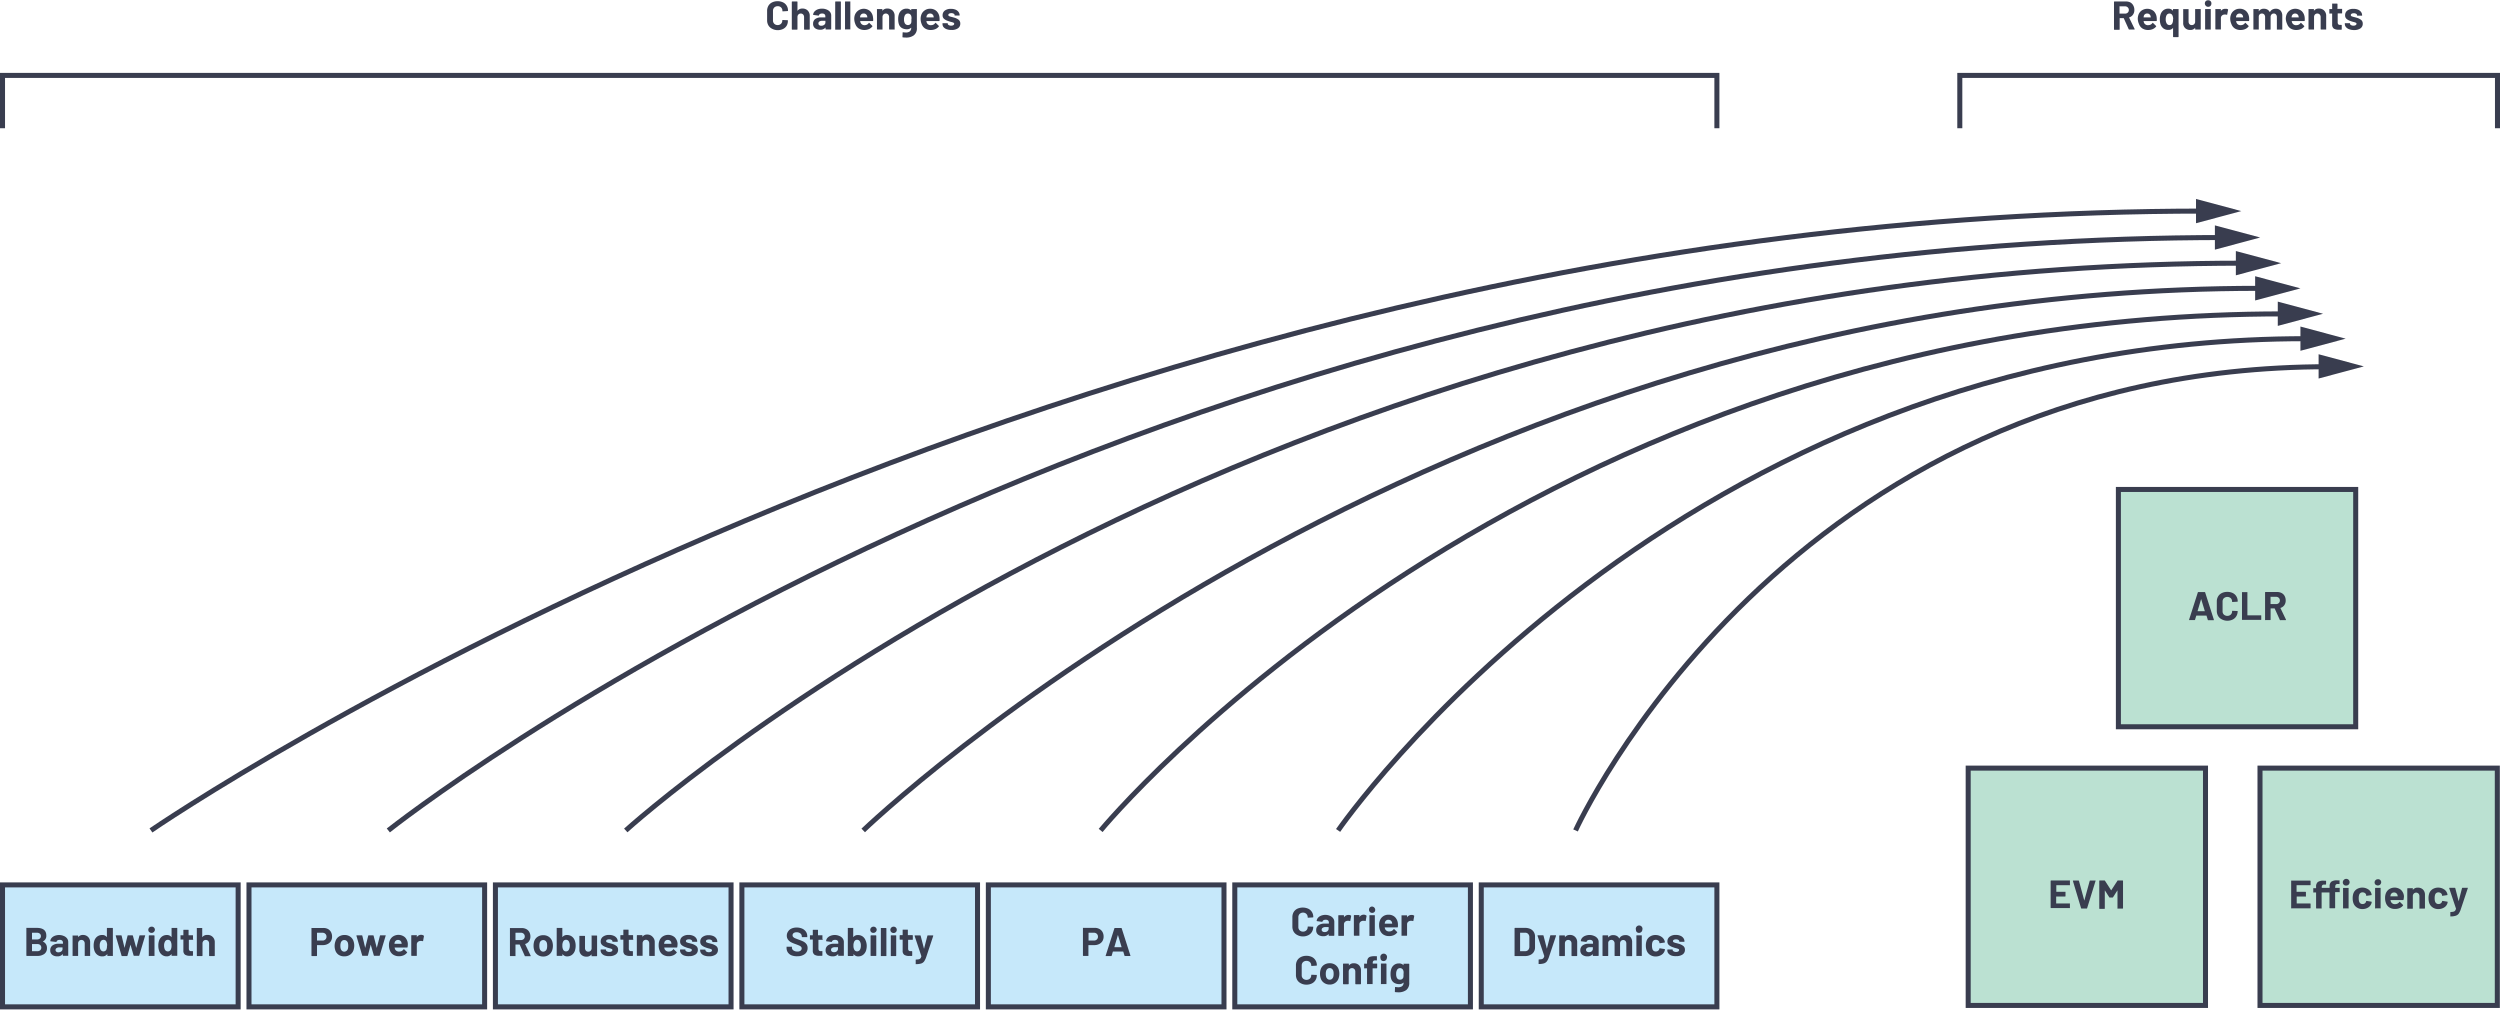 <svg id="a26e524c-96f8-41f8-8cbe-36404299146b" data-name="Layer 1" xmlns="http://www.w3.org/2000/svg" width="10.35in" height="4.18in" viewBox="0 0 745.33 300.85"><g id="e31b6daf-be7e-4a11-a082-f534f6dd295b" data-name="Arrow (.75 pt)"><rect x="0.75" y="263.74" width="70.25" height="36.36" fill="#c6e8fa" stroke="#393d4f" stroke-miterlimit="10" stroke-width="1.5"/><path d="M12.83,282.09A2,2,0,0,1,14,284a2.08,2.08,0,0,1-.79,1.76,3.44,3.44,0,0,1-2.08.59H8a.14.14,0,0,1-.14-.14v-8.11a.15.15,0,0,1,0-.11.18.18,0,0,1,.1,0h3q2.85,0,2.85,2.31a1.77,1.77,0,0,1-1,1.71C12.78,282,12.78,282.06,12.83,282.09Zm-3.29-2.58v1.87a.05.05,0,0,0,.06.06H11a1.3,1.3,0,0,0,.88-.27.87.87,0,0,0,.31-.72.9.9,0,0,0-.31-.73,1.26,1.26,0,0,0-.88-.28H9.6S9.54,279.47,9.54,279.51ZM12,284.65a1.1,1.1,0,0,0,0-1.55,1.25,1.25,0,0,0-.87-.28H9.6a.05.05,0,0,0-.06.06v2a.05.05,0,0,0,.06.06h1.5A1.22,1.22,0,0,0,12,284.65Z" transform="translate(0 -1.44)" fill="#393d4f"/><path d="M19,280.4a2.26,2.26,0,0,1,1,.74,1.77,1.77,0,0,1,.34,1v4.07a.14.14,0,0,1,0,.1.12.12,0,0,1-.1,0h-1.4a.12.12,0,0,1-.1,0,.13.13,0,0,1,0-.1v-.4s0,0,0,0,0,0-.05,0a1.89,1.89,0,0,1-1.62.66,2.33,2.33,0,0,1-1.51-.46,1.61,1.61,0,0,1-.58-1.34,1.71,1.71,0,0,1,.65-1.43,2.93,2.93,0,0,1,1.85-.52h1.23s.06,0,.06-.05v-.27a.82.82,0,0,0-.25-.62,1,1,0,0,0-.71-.22,1.39,1.39,0,0,0-.62.13.63.63,0,0,0-.32.38.14.14,0,0,1-.16.11L15.13,282c-.1,0-.14-.05-.13-.11a1.59,1.59,0,0,1,.4-.91,2.36,2.36,0,0,1,.94-.63,3.54,3.54,0,0,1,1.3-.23A3.41,3.41,0,0,1,19,280.4ZM18.28,285a.88.88,0,0,0,.36-.71v-.43a.05.05,0,0,0-.06-.06h-.87a1.45,1.45,0,0,0-.84.21.64.64,0,0,0-.31.57.62.62,0,0,0,.23.51.89.89,0,0,0,.61.19A1.4,1.4,0,0,0,18.28,285Z" transform="translate(0 -1.44)" fill="#393d4f"/><path d="M26.28,280.72a2.15,2.15,0,0,1,.59,1.59v3.94a.18.18,0,0,1,0,.1.15.15,0,0,1-.11,0h-1.4a.12.12,0,0,1-.1,0,.13.13,0,0,1,0-.1v-3.59a1.17,1.17,0,0,0-.27-.78.94.94,0,0,0-.72-.3.9.9,0,0,0-.71.3,1.12,1.12,0,0,0-.27.78v3.59a.14.14,0,0,1-.05.1.12.12,0,0,1-.1,0h-1.4a.12.12,0,0,1-.1,0,.14.14,0,0,1,0-.1v-5.88a.14.14,0,0,1,0-.1.12.12,0,0,1,.1,0h1.4a.12.12,0,0,1,.1,0,.14.14,0,0,1,.05.1v.42s0,0,0,0,0,0,0,0a1.67,1.67,0,0,1,1.46-.69A2.06,2.06,0,0,1,26.28,280.72Z" transform="translate(0 -1.44)" fill="#393d4f"/><path d="M32,278a.18.18,0,0,1,.1,0h1.4a.14.14,0,0,1,.15.15v8.11a.18.18,0,0,1,0,.1.15.15,0,0,1-.11,0h-1.4a.14.14,0,0,1-.14-.14v-.4s0,0,0,0a.06.06,0,0,0-.05,0,1.63,1.63,0,0,1-1.38.66A2.28,2.28,0,0,1,29,286a2.5,2.5,0,0,1-.87-1.28,4.59,4.59,0,0,1-.21-1.46,4.71,4.71,0,0,1,.22-1.48,2.54,2.54,0,0,1,.87-1.22,2.38,2.38,0,0,1,1.47-.45,1.61,1.61,0,0,1,1.34.6s0,0,.05,0,0,0,0-.05v-2.56A.15.15,0,0,1,32,278Zm-.06,5.28a2.46,2.46,0,0,0-.26-1.26.88.88,0,0,0-.8-.47,1,1,0,0,0-.86.47,2.34,2.34,0,0,0-.29,1.27,2.54,2.54,0,0,0,.25,1.2,1,1,0,0,0,.88.52,1,1,0,0,0,.85-.52A2.68,2.68,0,0,0,31.89,283.31Z" transform="translate(0 -1.44)" fill="#393d4f"/><path d="M36.24,286.27l-1.73-5.89v-.05c0-.08,0-.12.13-.12h1.45a.16.16,0,0,1,.17.12l.87,3.63a0,0,0,0,0,0,0s0,0,0,0l.9-3.63a.15.15,0,0,1,.16-.12h1.26a.16.16,0,0,1,.17.12l1,3.64s0,0,0,0,0,0,0,0l.94-3.64a.16.16,0,0,1,.17-.12l1.44,0a.12.12,0,0,1,.1,0,.2.2,0,0,1,0,.11l-1.75,5.88a.16.16,0,0,1-.16.12H40a.16.16,0,0,1-.17-.12l-.93-3.21s0,0,0,0,0,0,0,0L38,286.27a.16.16,0,0,1-.17.12H36.41A.16.16,0,0,1,36.24,286.27Z" transform="translate(0 -1.44)" fill="#393d4f"/><path d="M44.5,279.26a.95.95,0,0,1,.68-1.63.92.92,0,0,1,1,.95,1,1,0,0,1-1.63.68Zm-.14,7.09a.14.14,0,0,1,0-.1v-5.89a.18.18,0,0,1,.15-.15h1.4a.18.18,0,0,1,.15.15v5.89a.14.14,0,0,1,0,.1.12.12,0,0,1-.1,0h-1.4A.12.12,0,0,1,44.36,286.35Z" transform="translate(0 -1.44)" fill="#393d4f"/><path d="M51.2,278a.15.15,0,0,1,.1,0h1.4a.15.15,0,0,1,.1,0,.16.16,0,0,1,.05.11v8.11a.14.14,0,0,1-.05.1.12.12,0,0,1-.1,0H51.3a.12.12,0,0,1-.1,0,.14.14,0,0,1-.05-.1v-.4s0,0,0,0a.06.06,0,0,0-.05,0,1.63,1.63,0,0,1-1.38.66,2.28,2.28,0,0,1-1.44-.47,2.5,2.5,0,0,1-.87-1.28,4.59,4.59,0,0,1-.21-1.46,4.43,4.43,0,0,1,.22-1.48,2.54,2.54,0,0,1,.87-1.22,2.34,2.34,0,0,1,1.47-.45,1.62,1.62,0,0,1,1.34.6s0,0,.05,0,0,0,0-.05v-2.56A.16.16,0,0,1,51.2,278Zm-.06,5.28a2.57,2.57,0,0,0-.26-1.26.89.89,0,0,0-.81-.47.94.94,0,0,0-.85.47,2.34,2.34,0,0,0-.3,1.27,2.67,2.67,0,0,0,.25,1.2,1,1,0,0,0,.89.52.94.94,0,0,0,.84-.52A2.55,2.55,0,0,0,51.14,283.31Z" transform="translate(0 -1.44)" fill="#393d4f"/><path d="M57.62,281.54a.15.15,0,0,1-.11,0H56.36a.05.05,0,0,0-.06.06v2.55a.91.91,0,0,0,.16.58.66.66,0,0,0,.53.2h.39a.12.12,0,0,1,.1,0,.14.14,0,0,1,.05.1v1.14q0,.13-.15.15l-.72,0a2.72,2.72,0,0,1-1.49-.33,1.43,1.43,0,0,1-.5-1.24v-3.22a.05.05,0,0,0-.06-.06h-.68a.15.15,0,0,1-.11,0,.18.18,0,0,1,0-.1v-1.07a.18.18,0,0,1,0-.1.15.15,0,0,1,.11,0h.68a.05.05,0,0,0,.06-.06v-1.43a.12.12,0,0,1,0-.1.14.14,0,0,1,.1-.05h1.35a.14.14,0,0,1,.1.05.12.12,0,0,1,0,.1v1.43a.05.05,0,0,0,.06.06h1.15a.15.15,0,0,1,.11,0,.18.18,0,0,1,0,.1v1.07A.18.18,0,0,1,57.62,281.54Z" transform="translate(0 -1.44)" fill="#393d4f"/><path d="M63.44,280.72a2.15,2.15,0,0,1,.59,1.59v3.94a.14.14,0,0,1-.14.14H62.48a.14.14,0,0,1-.14-.14v-3.59a1.12,1.12,0,0,0-.27-.78,1,1,0,0,0-1.43,0,1.12,1.12,0,0,0-.27.78v3.59a.14.14,0,0,1-.14.14H58.82a.14.14,0,0,1-.14-.14v-8.11a.15.15,0,0,1,0-.11.18.18,0,0,1,.1,0h1.41a.18.18,0,0,1,.1,0,.15.15,0,0,1,0,.11v2.65a.08.08,0,0,0,0,0s0,0,0,0a1.69,1.69,0,0,1,1.46-.69A2.06,2.06,0,0,1,63.44,280.72Z" transform="translate(0 -1.44)" fill="#393d4f"/><rect x="74.23" y="263.74" width="70.25" height="36.36" fill="#c6e8fa" stroke="#393d4f" stroke-miterlimit="10" stroke-width="1.5"/><path d="M97.74,278.31a2.26,2.26,0,0,1,.93.91,2.78,2.78,0,0,1,.33,1.37,2.56,2.56,0,0,1-.34,1.33,2.36,2.36,0,0,1-1,.89,3.12,3.12,0,0,1-1.42.32H94.57a.05.05,0,0,0-.06.06v3.06a.14.14,0,0,1-.14.14H93a.14.14,0,0,1-.14-.14v-8.12a.15.15,0,0,1,0-.11.18.18,0,0,1,.1,0h3.39A2.83,2.83,0,0,1,97.74,278.31ZM97,281.45a1.06,1.06,0,0,0,.34-.83,1.1,1.1,0,0,0-.34-.85,1.2,1.2,0,0,0-.88-.33H94.57s-.06,0-.06.07v2.2a.05.05,0,0,0,.06.06H96.1A1.19,1.19,0,0,0,97,281.45Z" transform="translate(0 -1.44)" fill="#393d4f"/><path d="M100.93,286a2.59,2.59,0,0,1-1-1.44,4,4,0,0,1-.17-1.22A4.22,4.22,0,0,1,100,282a2.57,2.57,0,0,1,1-1.39,3,3,0,0,1,1.73-.5,2.81,2.81,0,0,1,1.68.5,2.64,2.64,0,0,1,1,1.38,4.05,4.05,0,0,1,.2,1.26,4.26,4.26,0,0,1-.17,1.21,2.64,2.64,0,0,1-1,1.47,2.78,2.78,0,0,1-1.72.54A2.87,2.87,0,0,1,100.93,286Zm2.4-1.16a1.37,1.37,0,0,0,.4-.66,3.73,3.73,0,0,0,.09-.84,3.55,3.55,0,0,0-.09-.86,1.36,1.36,0,0,0-.41-.63,1,1,0,0,0-.67-.23,1,1,0,0,0-.68.23,1.26,1.26,0,0,0-.39.63,2.72,2.72,0,0,0-.1.86,3.06,3.06,0,0,0,.09.84,1.3,1.3,0,0,0,.4.66,1,1,0,0,0,.69.24A1,1,0,0,0,103.33,284.8Z" transform="translate(0 -1.44)" fill="#393d4f"/><path d="M108,286.27l-1.73-5.89v-.05c0-.08,0-.12.13-.12h1.45a.16.16,0,0,1,.17.12l.86,3.63s0,0,0,0a0,0,0,0,0,0,0l.9-3.63a.16.16,0,0,1,.17-.12h1.26a.16.16,0,0,1,.17.12l.95,3.64s0,0,0,0,0,0,0,0l.94-3.64a.15.15,0,0,1,.16-.12l1.44,0a.12.12,0,0,1,.11,0,.2.2,0,0,1,0,.11l-1.76,5.88a.14.14,0,0,1-.15.12h-1.46a.15.15,0,0,1-.16-.12l-.93-3.21s0,0,0,0,0,0,0,0l-.82,3.21a.15.15,0,0,1-.16.12h-1.45A.16.16,0,0,1,108,286.27Z" transform="translate(0 -1.44)" fill="#393d4f"/><path d="M121.52,283.69q0,.15-.15.15h-3.71s-.06,0,0,.06a2.85,2.85,0,0,0,.13.48,1.27,1.27,0,0,0,1.27.67,1.48,1.48,0,0,0,1.22-.62c0-.05.06-.08.1-.08a.14.14,0,0,1,.09,0l.86.85a.13.13,0,0,1,0,.21,2.54,2.54,0,0,1-1,.76,3.37,3.37,0,0,1-1.36.27,3.15,3.15,0,0,1-1.75-.47,2.52,2.52,0,0,1-1-1.31,4,4,0,0,1-.26-1.57,3.41,3.41,0,0,1,.18-1.16,2.7,2.7,0,0,1,1-1.36,3,3,0,0,1,3.56.19,3,3,0,0,1,.88,1.86A4.78,4.78,0,0,1,121.52,283.69Zm-3.84-1.4a2.49,2.49,0,0,0-.08.38.05.05,0,0,0,.06.06h2.08s.06,0,0-.06l-.06-.33a1.07,1.07,0,0,0-.37-.56,1.15,1.15,0,0,0-.67-.2A1,1,0,0,0,117.68,282.29Z" transform="translate(0 -1.44)" fill="#393d4f"/><path d="M126.32,280.31c.07,0,.09.09.07.18l-.25,1.37c0,.09-.06.12-.17.08a1.33,1.33,0,0,0-.42-.06l-.26,0a1.25,1.25,0,0,0-.73.32,1,1,0,0,0-.3.75v3.28a.18.18,0,0,1,0,.1.15.15,0,0,1-.11,0h-1.4a.14.14,0,0,1-.14-.14v-5.88a.14.14,0,0,1,.14-.14h1.4a.15.15,0,0,1,.11,0,.18.18,0,0,1,0,.1v.45a.06.06,0,0,0,0,.05s0,0,0,0a1.53,1.53,0,0,1,1.32-.72A1.22,1.22,0,0,1,126.32,280.31Z" transform="translate(0 -1.44)" fill="#393d4f"/><rect x="147.7" y="263.74" width="70.25" height="36.36" fill="#c6e8fa" stroke="#393d4f" stroke-miterlimit="10" stroke-width="1.5"/><path d="M156.43,286.28l-1.5-3.32a.09.09,0,0,0-.08,0h-1.11a.05.05,0,0,0-.06.06v3.28a.18.18,0,0,1,0,.1.15.15,0,0,1-.11,0h-1.4a.14.14,0,0,1-.14-.14v-8.11a.15.15,0,0,1,0-.11.18.18,0,0,1,.1,0h3.43a2.81,2.81,0,0,1,1.35.32,2.12,2.12,0,0,1,.9.88,2.75,2.75,0,0,1,.32,1.33,2.39,2.39,0,0,1-.41,1.4,2.09,2.09,0,0,1-1.14.82.06.06,0,0,0,0,.09l1.63,3.4a.25.25,0,0,1,0,.07c0,.06,0,.09-.13.09h-1.48A.15.15,0,0,1,156.43,286.28Zm-2.75-6.77v2.05a.05.05,0,0,0,.06.06h1.57a1.13,1.13,0,0,0,.82-.3,1,1,0,0,0,.32-.78,1.05,1.05,0,0,0-.32-.79,1.14,1.14,0,0,0-.82-.31h-1.57S153.68,279.47,153.68,279.51Z" transform="translate(0 -1.44)" fill="#393d4f"/><path d="M160.24,286a2.59,2.59,0,0,1-1-1.44,4.28,4.28,0,0,1-.17-1.22,4.56,4.56,0,0,1,.17-1.28,2.57,2.57,0,0,1,1-1.39,3,3,0,0,1,1.73-.5,2.81,2.81,0,0,1,1.68.5,2.66,2.66,0,0,1,1,1.38,4.37,4.37,0,0,1,.19,1.26,4.26,4.26,0,0,1-.17,1.21,2.64,2.64,0,0,1-1,1.47,2.76,2.76,0,0,1-1.72.54A2.87,2.87,0,0,1,160.24,286Zm2.4-1.16a1.3,1.3,0,0,0,.4-.66,3.73,3.73,0,0,0,.09-.84,3.55,3.55,0,0,0-.09-.86,1.36,1.36,0,0,0-.41-.63,1.11,1.11,0,0,0-1.35,0,1.26,1.26,0,0,0-.39.63,3.85,3.85,0,0,0,0,1.7,1.3,1.3,0,0,0,.4.66,1,1,0,0,0,.69.24A1,1,0,0,0,162.64,284.8Z" transform="translate(0 -1.44)" fill="#393d4f"/><path d="M171.62,283.28a4.59,4.59,0,0,1-.21,1.46,2.57,2.57,0,0,1-.88,1.28,2.28,2.28,0,0,1-1.43.47,1.63,1.63,0,0,1-1.38-.66.06.06,0,0,0-.05,0s0,0,0,0v.4a.14.14,0,0,1-.05.1.12.12,0,0,1-.1,0h-1.4a.12.12,0,0,1-.1,0,.14.14,0,0,1-.05-.1v-8.11A.16.16,0,0,1,166,278a.15.15,0,0,1,.1,0h1.4a.15.15,0,0,1,.1,0,.16.16,0,0,1,.05.11v2.56s0,.05,0,.05,0,0,.05,0a1.58,1.58,0,0,1,1.33-.6,2.38,2.38,0,0,1,1.47.45,2.54,2.54,0,0,1,.87,1.22A4.34,4.34,0,0,1,171.62,283.28Zm-1.75,0a2.36,2.36,0,0,0-.29-1.27.94.94,0,0,0-.85-.47.89.89,0,0,0-.81.47,2.57,2.57,0,0,0-.26,1.26,2.41,2.41,0,0,0,.24,1.21.92.92,0,0,0,.84.52.94.94,0,0,0,.87-.52A2.43,2.43,0,0,0,169.87,283.32Z" transform="translate(0 -1.44)" fill="#393d4f"/><path d="M176.36,280.27a.15.15,0,0,1,.11,0h1.4a.14.14,0,0,1,.14.14v5.88a.14.14,0,0,1-.14.14h-1.4a.15.15,0,0,1-.11,0,.18.18,0,0,1,0-.1v-.41s0,0,0,0,0,0-.05,0a1.74,1.74,0,0,1-1.49.65,2.13,2.13,0,0,1-1.5-.55,2,2,0,0,1-.59-1.55v-4a.14.14,0,0,1,.05-.1.12.12,0,0,1,.1,0h1.39a.14.14,0,0,1,.14.14V284a1.17,1.17,0,0,0,.26.78.89.89,0,0,0,.72.3.93.93,0,0,0,.67-.25,1.09,1.09,0,0,0,.32-.64v-3.78A.18.18,0,0,1,176.36,280.27Z" transform="translate(0 -1.44)" fill="#393d4f"/><path d="M180.32,286.25a2.07,2.07,0,0,1-.93-.64,1.42,1.42,0,0,1-.33-.92v-.12a.14.14,0,0,1,.14-.14h1.33a.15.15,0,0,1,.11,0,.18.18,0,0,1,0,.1h0a.53.53,0,0,0,.29.45,1.4,1.4,0,0,0,.74.19,1.29,1.29,0,0,0,.66-.16.48.48,0,0,0,.25-.41.34.34,0,0,0-.21-.32,3.93,3.93,0,0,0-.71-.23,6,6,0,0,1-.89-.28,3.76,3.76,0,0,1-1.22-.64,1.36,1.36,0,0,1-.46-1.11,1.68,1.68,0,0,1,.69-1.41,2.94,2.94,0,0,1,1.83-.52,3.27,3.27,0,0,1,1.34.25,2,2,0,0,1,.9.69,1.69,1.69,0,0,1,.32,1,.14.14,0,0,1-.05.1.12.12,0,0,1-.1,0h-1.28a.12.12,0,0,1-.1,0,.14.14,0,0,1-.05-.1.53.53,0,0,0-.27-.45,1.24,1.24,0,0,0-.71-.18,1.39,1.39,0,0,0-.65.14.44.44,0,0,0-.25.4.38.38,0,0,0,.25.36,4.11,4.11,0,0,0,.82.25l.3.08.36.1a4,4,0,0,1,1.34.65,1.38,1.38,0,0,1,.49,1.15,1.59,1.59,0,0,1-.7,1.39,3.23,3.23,0,0,1-1.89.5A4,4,0,0,1,180.32,286.25Z" transform="translate(0 -1.44)" fill="#393d4f"/><path d="M188.78,281.54a.12.12,0,0,1-.1,0h-1.15a.05.05,0,0,0-.06.06v2.55a.86.86,0,0,0,.16.58.64.64,0,0,0,.52.2h.4a.14.14,0,0,1,.14.14v1.14a.13.13,0,0,1-.14.15l-.72,0a2.72,2.72,0,0,1-1.49-.33,1.41,1.41,0,0,1-.5-1.24v-3.22a.05.05,0,0,0-.06-.06h-.69a.14.14,0,0,1-.14-.14v-1.07a.14.14,0,0,1,.14-.14h.69a.05.05,0,0,0,.06-.06v-1.43a.12.12,0,0,1,0-.1.14.14,0,0,1,.1-.05h1.35a.14.14,0,0,1,.1.05.12.12,0,0,1,0,.1v1.43a.05.05,0,0,0,.06.06h1.15a.12.12,0,0,1,.1,0,.14.14,0,0,1,.05.1v1.07A.14.14,0,0,1,188.78,281.54Z" transform="translate(0 -1.44)" fill="#393d4f"/><path d="M194.61,280.72a2.15,2.15,0,0,1,.59,1.59v3.94a.18.18,0,0,1,0,.1.15.15,0,0,1-.11,0h-1.4a.14.14,0,0,1-.14-.14v-3.59a1.12,1.12,0,0,0-.27-.78,1,1,0,0,0-1.43,0,1.12,1.12,0,0,0-.27.78v3.59a.18.18,0,0,1,0,.1.15.15,0,0,1-.11,0H190a.14.14,0,0,1-.14-.14v-5.88a.14.14,0,0,1,.14-.14h1.4a.15.15,0,0,1,.11,0,.18.18,0,0,1,0,.1v.42a.08.08,0,0,0,0,0s0,0,0,0a1.67,1.67,0,0,1,1.46-.69A2.06,2.06,0,0,1,194.61,280.72Z" transform="translate(0 -1.44)" fill="#393d4f"/><path d="M201.92,283.69a.14.14,0,0,1-.16.15h-3.71s-.06,0,0,.06a1.72,1.72,0,0,0,.13.48,1.27,1.27,0,0,0,1.27.67,1.46,1.46,0,0,0,1.21-.62.14.14,0,0,1,.11-.08.15.15,0,0,1,.08,0l.87.85a.17.17,0,0,1,.06.11.29.29,0,0,1-.05.1,2.54,2.54,0,0,1-1,.76,3.42,3.42,0,0,1-1.37.27,3.09,3.09,0,0,1-1.74-.47,2.59,2.59,0,0,1-1-1.31,4.06,4.06,0,0,1-.25-1.57,3.41,3.41,0,0,1,.18-1.16,2.62,2.62,0,0,1,1-1.36,3,3,0,0,1,3.57.19,3.08,3.08,0,0,1,.88,1.86A5.53,5.53,0,0,1,201.92,283.69Zm-3.84-1.4c0,.1-.06.23-.09.38a.05.05,0,0,0,.06.06h2.08c.05,0,.06,0,.05-.06l-.06-.33a1,1,0,0,0-.38-.56,1.11,1.11,0,0,0-.67-.2A1,1,0,0,0,198.08,282.29Z" transform="translate(0 -1.44)" fill="#393d4f"/><path d="M204,286.25a2.07,2.07,0,0,1-.93-.64,1.42,1.42,0,0,1-.33-.92v-.12a.14.14,0,0,1,.14-.14h1.33a.15.15,0,0,1,.11,0,.18.18,0,0,1,0,.1h0a.51.51,0,0,0,.29.45,1.4,1.4,0,0,0,.74.19,1.29,1.29,0,0,0,.66-.16.48.48,0,0,0,.25-.41.34.34,0,0,0-.21-.32,4.22,4.22,0,0,0-.71-.23,6,6,0,0,1-.89-.28,3.76,3.76,0,0,1-1.22-.64,1.36,1.36,0,0,1-.46-1.11,1.68,1.68,0,0,1,.69-1.41,2.94,2.94,0,0,1,1.83-.52,3.27,3.27,0,0,1,1.34.25,2,2,0,0,1,.9.69,1.69,1.69,0,0,1,.32,1,.14.14,0,0,1,0,.1.12.12,0,0,1-.1,0h-1.28a.12.12,0,0,1-.1,0,.14.14,0,0,1,0-.1.53.53,0,0,0-.27-.45,1.24,1.24,0,0,0-.71-.18,1.39,1.39,0,0,0-.65.14.44.44,0,0,0-.25.4.38.38,0,0,0,.25.36,4.11,4.11,0,0,0,.82.25l.3.08.36.1a4.08,4.08,0,0,1,1.34.65,1.38,1.38,0,0,1,.49,1.15,1.59,1.59,0,0,1-.7,1.39,3.23,3.23,0,0,1-1.89.5A4,4,0,0,1,204,286.25Z" transform="translate(0 -1.44)" fill="#393d4f"/><path d="M210,286.25a2.07,2.07,0,0,1-.93-.64,1.42,1.42,0,0,1-.33-.92v-.12a.18.18,0,0,1,0-.1.15.15,0,0,1,.11,0h1.33a.14.14,0,0,1,.14.14h0a.52.52,0,0,0,.3.45,1.36,1.36,0,0,0,.73.19,1.26,1.26,0,0,0,.66-.16.49.49,0,0,0,.26-.41.35.35,0,0,0-.22-.32,3.67,3.67,0,0,0-.71-.23,6.37,6.37,0,0,1-.89-.28,3.76,3.76,0,0,1-1.22-.64,1.4,1.4,0,0,1-.46-1.11,1.68,1.68,0,0,1,.69-1.41,2.94,2.94,0,0,1,1.83-.52,3.32,3.32,0,0,1,1.35.25,2,2,0,0,1,.89.69,1.69,1.69,0,0,1,.32,1,.18.18,0,0,1,0,.1.14.14,0,0,1-.11,0H212.5a.14.14,0,0,1-.14-.14.53.53,0,0,0-.27-.45,1.28,1.28,0,0,0-.72-.18,1.39,1.39,0,0,0-.65.14.46.46,0,0,0-.25.4.38.38,0,0,0,.25.36,4.34,4.34,0,0,0,.82.25l.3.08.36.1a4,4,0,0,1,1.35.65,1.41,1.41,0,0,1,.49,1.15,1.62,1.62,0,0,1-.7,1.39,3.23,3.23,0,0,1-1.89.5A4,4,0,0,1,210,286.25Z" transform="translate(0 -1.44)" fill="#393d4f"/><rect x="221.18" y="263.74" width="70.25" height="36.36" fill="#c6e8fa" stroke="#393d4f" stroke-miterlimit="10" stroke-width="1.5"/><path d="M236,286.18a2.44,2.44,0,0,1-1.11-.87,2.31,2.31,0,0,1-.39-1.33v-.26a.15.15,0,0,1,0-.11.18.18,0,0,1,.1,0H236a.18.18,0,0,1,.1,0,.15.15,0,0,1,0,.11v.18a1,1,0,0,0,.45.81,1.94,1.94,0,0,0,1.2.33,1.39,1.39,0,0,0,.94-.27.86.86,0,0,0,.32-.67.7.7,0,0,0-.2-.49,1.62,1.62,0,0,0-.52-.34q-.33-.15-1.05-.42a10.23,10.23,0,0,1-1.36-.56,2.74,2.74,0,0,1-.94-.79,2,2,0,0,1-.37-1.23A2.15,2.15,0,0,1,235,279a2.34,2.34,0,0,1,1-.82,3.65,3.65,0,0,1,1.52-.29,4,4,0,0,1,1.63.32,2.67,2.67,0,0,1,1.12.91,2.38,2.38,0,0,1,.4,1.35v.18a.18.18,0,0,1,0,.1.15.15,0,0,1-.11,0h-1.38a.14.14,0,0,1-.14-.14v-.1a1.12,1.12,0,0,0-.41-.86,1.74,1.74,0,0,0-1.14-.35,1.44,1.44,0,0,0-.88.24.79.79,0,0,0-.32.66.68.68,0,0,0,.19.5,1.6,1.6,0,0,0,.55.37c.24.11.62.25,1.13.44a14.14,14.14,0,0,1,1.34.55,2.68,2.68,0,0,1,.88.71,1.89,1.89,0,0,1,.39,1.23,2.17,2.17,0,0,1-.83,1.79,3.55,3.55,0,0,1-2.24.65A4.16,4.16,0,0,1,236,286.18Z" transform="translate(0 -1.44)" fill="#393d4f"/><path d="M245.32,281.54a.15.15,0,0,1-.11,0h-1.15a.05.05,0,0,0-.06.06v2.55a.91.91,0,0,0,.16.58.66.66,0,0,0,.53.2h.39a.12.12,0,0,1,.1,0,.14.14,0,0,1,0,.1v1.14q0,.13-.15.15l-.72,0a2.72,2.72,0,0,1-1.49-.33,1.43,1.43,0,0,1-.5-1.24v-3.22a.05.05,0,0,0-.06-.06h-.68a.15.15,0,0,1-.11,0,.18.18,0,0,1,0-.1v-1.07a.18.18,0,0,1,0-.1.15.15,0,0,1,.11,0h.68a.05.05,0,0,0,.06-.06v-1.43a.12.12,0,0,1,0-.1.14.14,0,0,1,.1-.05h1.35a.14.14,0,0,1,.1.05.12.12,0,0,1,0,.1v1.43a.05.05,0,0,0,.06.06h1.15a.15.15,0,0,1,.11,0,.18.18,0,0,1,0,.1v1.07A.18.18,0,0,1,245.32,281.54Z" transform="translate(0 -1.44)" fill="#393d4f"/><path d="M250.23,280.4a2.17,2.17,0,0,1,1,.74,1.72,1.72,0,0,1,.35,1v4.07a.14.14,0,0,1-.05.1.12.12,0,0,1-.1,0H250a.12.12,0,0,1-.1,0,.14.14,0,0,1,0-.1v-.4s0,0,0,0,0,0-.05,0a1.89,1.89,0,0,1-1.62.66,2.33,2.33,0,0,1-1.51-.46,1.61,1.61,0,0,1-.58-1.34,1.71,1.71,0,0,1,.65-1.43,2.93,2.93,0,0,1,1.85-.52h1.22s.06,0,.06-.05v-.27a.81.81,0,0,0-.24-.62,1,1,0,0,0-.72-.22,1.38,1.38,0,0,0-.61.13.63.63,0,0,0-.32.38.14.14,0,0,1-.16.11l-1.45-.19c-.1,0-.14-.05-.13-.11a1.59,1.59,0,0,1,.4-.91,2.36,2.36,0,0,1,.94-.63,3.54,3.54,0,0,1,1.3-.23A3.41,3.41,0,0,1,250.23,280.4Zm-.76,4.55a.85.85,0,0,0,.36-.71v-.43a.05.05,0,0,0-.06-.06h-.86a1.51,1.51,0,0,0-.85.21.65.65,0,0,0-.3.57.59.59,0,0,0,.23.51.89.89,0,0,0,.61.19A1.35,1.35,0,0,0,249.47,285Z" transform="translate(0 -1.44)" fill="#393d4f"/><path d="M258.4,283.28a4.91,4.91,0,0,1-.2,1.46,2.71,2.71,0,0,1-.88,1.28,2.32,2.32,0,0,1-1.44.47,1.65,1.65,0,0,1-1.38-.66s0,0-.05,0,0,0,0,0v.4a.14.14,0,0,1-.14.14h-1.41a.14.14,0,0,1-.14-.14v-8.11a.15.15,0,0,1,0-.11.18.18,0,0,1,.1,0h1.41a.18.18,0,0,1,.1,0,.15.15,0,0,1,0,.11v2.56s0,.05,0,.05a0,0,0,0,0,.05,0,1.59,1.59,0,0,1,1.33-.6,2.34,2.34,0,0,1,1.47.45,2.54,2.54,0,0,1,.87,1.22A4.11,4.11,0,0,1,258.4,283.28Zm-1.75,0a2.36,2.36,0,0,0-.29-1.27.93.93,0,0,0-.85-.47.88.88,0,0,0-.8.47,2.46,2.46,0,0,0-.27,1.26,2.41,2.41,0,0,0,.24,1.21.92.92,0,0,0,.84.52,1,1,0,0,0,.88-.52A2.43,2.43,0,0,0,256.65,283.32Z" transform="translate(0 -1.44)" fill="#393d4f"/><path d="M259.74,279.26a.95.95,0,0,1,.68-1.63.92.92,0,0,1,.95.95,1,1,0,0,1-1.63.68Zm-.14,7.09a.14.14,0,0,1-.05-.1v-5.89a.18.18,0,0,1,.15-.15h1.4a.18.18,0,0,1,.15.15v5.89a.14.14,0,0,1-.05.1.12.12,0,0,1-.1,0h-1.4A.12.12,0,0,1,259.6,286.35Z" transform="translate(0 -1.44)" fill="#393d4f"/><path d="M262.61,286.35a.13.13,0,0,1,0-.1v-8.11a.15.15,0,0,1,0-.11.18.18,0,0,1,.1,0h1.4a.14.14,0,0,1,.15.15v8.11a.18.18,0,0,1,0,.1.15.15,0,0,1-.11,0h-1.4A.13.13,0,0,1,262.61,286.35Z" transform="translate(0 -1.44)" fill="#393d4f"/><path d="M265.73,279.26a.95.95,0,0,1,.68-1.63.91.91,0,0,1,.68.27.89.89,0,0,1,.26.68.93.93,0,0,1-.27.68,1,1,0,0,1-1.35,0Zm-.15,7.09a.18.18,0,0,1,0-.1v-5.89a.15.15,0,0,1,0-.1.16.16,0,0,1,.11-.05h1.4a.14.14,0,0,1,.1.05.12.12,0,0,1,0,.1v5.89a.14.14,0,0,1-.14.14h-1.4A.15.15,0,0,1,265.58,286.35Z" transform="translate(0 -1.44)" fill="#393d4f"/><path d="M272.05,281.54a.13.13,0,0,1-.1,0H270.8a.05.05,0,0,0-.06.06v2.55a.86.86,0,0,0,.16.58.64.64,0,0,0,.52.2h.4a.14.14,0,0,1,.14.14v1.14a.14.14,0,0,1-.14.15l-.72,0a2.7,2.7,0,0,1-1.49-.33,1.38,1.38,0,0,1-.5-1.24v-3.22a.05.05,0,0,0-.06-.06h-.69a.14.14,0,0,1-.14-.14v-1.07a.14.14,0,0,1,.14-.14h.69a.05.05,0,0,0,.06-.06v-1.43a.12.12,0,0,1,0-.1.14.14,0,0,1,.1-.05h1.34a.16.16,0,0,1,.11.05.15.15,0,0,1,0,.1v1.43a.05.05,0,0,0,.06.06H272a.14.14,0,0,1,.14.14v1.07A.13.13,0,0,1,272.05,281.54Z" transform="translate(0 -1.44)" fill="#393d4f"/><path d="M273,288.74a.17.17,0,0,1,0-.1v-1.11a.14.14,0,0,1,.05-.1.12.12,0,0,1,.1,0,5,5,0,0,0,.8-.08.9.9,0,0,0,.46-.28,1.39,1.39,0,0,0,.27-.6.08.08,0,0,0,0-.07l-2-6a.11.11,0,0,1,0-.06c0-.07.05-.11.14-.11h1.5a.15.15,0,0,1,.16.12l1,3.89s0,0,0,0a0,0,0,0,0,0,0l1-3.89a.16.16,0,0,1,.17-.12h1.46a.13.13,0,0,1,.11.05s0,.06,0,.12l-2.07,6.24a5.47,5.47,0,0,1-.62,1.32,1.79,1.79,0,0,1-.87.64,5.11,5.11,0,0,1-1.6.2h-.08A.05.05,0,0,1,273,288.74Z" transform="translate(0 -1.44)" fill="#393d4f"/><rect x="294.66" y="263.74" width="70.25" height="36.36" fill="#c6e8fa" stroke="#393d4f" stroke-miterlimit="10" stroke-width="1.5"/><path d="M327.76,278.31a2.26,2.26,0,0,1,.93.91,2.78,2.78,0,0,1,.33,1.37,2.66,2.66,0,0,1-.34,1.33,2.36,2.36,0,0,1-1,.89,3.14,3.14,0,0,1-1.43.32h-1.7a.05.05,0,0,0-.06.06v3.06a.18.18,0,0,1,0,.1.13.13,0,0,1-.1,0H323a.14.14,0,0,1-.14-.14v-8.12a.15.15,0,0,1,0-.11.18.18,0,0,1,.1,0h3.39A2.86,2.86,0,0,1,327.76,278.31Zm-.76,3.14a1.09,1.09,0,0,0,.34-.83,1.14,1.14,0,0,0-.34-.85,1.21,1.21,0,0,0-.89-.33h-1.52s-.06,0-.06.07v2.2a.05.05,0,0,0,.06.06h1.52A1.2,1.2,0,0,0,327,281.45Z" transform="translate(0 -1.44)" fill="#393d4f"/><path d="M335.25,286.27l-.36-1.17s0-.05-.06-.05h-3s0,0-.06.05l-.34,1.17a.16.16,0,0,1-.16.12h-1.52a.12.12,0,0,1-.11,0,.1.1,0,0,1,0-.12l2.59-8.12a.14.14,0,0,1,.15-.12h1.89a.14.14,0,0,1,.15.12l2.6,8.12a.43.43,0,0,1,0,0c0,.08-.05.11-.13.11H335.4A.14.14,0,0,1,335.25,286.27Zm-3-2.53h2.12s.06,0,0-.07l-1.08-3.57s0,0,0,0a.08.08,0,0,0,0,0l-1.05,3.57C332.24,283.72,332.25,283.74,332.29,283.74Z" transform="translate(0 -1.44)" fill="#393d4f"/><rect x="368.13" y="263.74" width="70.25" height="36.36" fill="#c6e8fa" stroke="#393d4f" stroke-miterlimit="10" stroke-width="1.5"/><path d="M386.77,280.12a2.62,2.62,0,0,1-1.09-1,3,3,0,0,1-.38-1.53V274.8a3,3,0,0,1,.38-1.52,2.62,2.62,0,0,1,1.09-1,4,4,0,0,1,3.27,0,2.6,2.6,0,0,1,1.1,1,2.72,2.72,0,0,1,.39,1.46c0,.07,0,.11-.15.13l-1.4.09h0c-.08,0-.12-.05-.12-.14a1.38,1.38,0,0,0-.39-1,1.41,1.41,0,0,0-1-.38,1.45,1.45,0,0,0-1,.38,1.38,1.38,0,0,0-.39,1v2.9a1.33,1.33,0,0,0,.39,1,1.41,1.41,0,0,0,1,.39,1.38,1.38,0,0,0,1-.39,1.33,1.33,0,0,0,.39-1c0-.09.05-.14.15-.14l1.4.06a.15.15,0,0,1,.1,0,.1.1,0,0,1,0,.08,2.78,2.78,0,0,1-.39,1.47,2.62,2.62,0,0,1-1.1,1,3.61,3.61,0,0,1-1.62.35A3.49,3.49,0,0,1,386.77,280.12Z" transform="translate(0 -1.44)" fill="#393d4f"/><path d="M396.51,274.4a2.29,2.29,0,0,1,.95.74,1.71,1.71,0,0,1,.34,1v4.07a.14.14,0,0,1-.14.14h-1.41a.14.14,0,0,1-.14-.14v-.4s0,0,0,0a0,0,0,0,0,0,0,1.92,1.92,0,0,1-1.62.66,2.31,2.31,0,0,1-1.51-.46,1.59,1.59,0,0,1-.58-1.34,1.71,1.71,0,0,1,.65-1.43,2.93,2.93,0,0,1,1.85-.52h1.22s.06,0,.06-.05v-.27a.81.81,0,0,0-.24-.62,1,1,0,0,0-.72-.22,1.42,1.42,0,0,0-.62.13.66.66,0,0,0-.32.38.13.13,0,0,1-.15.11l-1.45-.19c-.1,0-.14-.05-.14-.11a1.67,1.67,0,0,1,.41-.91,2.26,2.26,0,0,1,.93-.63,3.58,3.58,0,0,1,1.3-.23A3.46,3.46,0,0,1,396.51,274.4Zm-.76,4.55a.85.85,0,0,0,.36-.71v-.43a.05.05,0,0,0-.06-.06h-.86a1.48,1.48,0,0,0-.85.21.66.66,0,0,0-.31.57.62.62,0,0,0,.23.51.91.91,0,0,0,.61.19A1.36,1.36,0,0,0,395.75,279Z" transform="translate(0 -1.44)" fill="#393d4f"/><path d="M402.75,274.31c.06,0,.08.09.07.18l-.25,1.37c0,.09-.07.12-.17.08a1.33,1.33,0,0,0-.42-.06l-.27,0a1.28,1.28,0,0,0-.73.32,1,1,0,0,0-.3.75v3.28a.14.14,0,0,1-.14.14h-1.41a.14.14,0,0,1-.14-.14v-5.88a.14.14,0,0,1,.14-.14h1.41a.14.14,0,0,1,.14.14v.45a0,0,0,0,0,0,.05s0,0,0,0a1.53,1.53,0,0,1,1.32-.72A1.26,1.26,0,0,1,402.75,274.31Z" transform="translate(0 -1.44)" fill="#393d4f"/><path d="M407.34,274.31c.07,0,.09.09.07.18l-.25,1.37c0,.09-.06.12-.17.08a1.33,1.33,0,0,0-.42-.06l-.26,0a1.25,1.25,0,0,0-.73.32,1,1,0,0,0-.3.75v3.28a.18.18,0,0,1,0,.1.15.15,0,0,1-.11,0h-1.4a.14.14,0,0,1-.14-.14v-5.88a.14.14,0,0,1,.14-.14h1.4a.15.15,0,0,1,.11,0,.18.18,0,0,1,0,.1v.45a.06.06,0,0,0,0,.05s0,0,0,0a1.52,1.52,0,0,1,1.32-.72A1.22,1.22,0,0,1,407.34,274.31Z" transform="translate(0 -1.44)" fill="#393d4f"/><path d="M408.42,273.26a.93.93,0,0,1-.27-.68.89.89,0,0,1,.26-.68.91.91,0,0,1,.68-.27,1,1,0,0,1,.68,1.63,1,1,0,0,1-1.35,0Zm-.15,7.09a.13.13,0,0,1,0-.1v-5.89a.12.12,0,0,1,0-.1.14.14,0,0,1,.1-.05h1.41a.14.14,0,0,1,.1.05.12.12,0,0,1,0,.1v5.89a.14.14,0,0,1-.14.14h-1.41A.13.13,0,0,1,408.27,280.35Z" transform="translate(0 -1.44)" fill="#393d4f"/><path d="M416.75,277.69a.14.14,0,0,1-.16.15h-3.7c-.05,0-.07,0-.05.06a2.14,2.14,0,0,0,.13.48,1.27,1.27,0,0,0,1.27.67,1.46,1.46,0,0,0,1.21-.62c0-.05.07-.08.11-.08s.05,0,.09,0l.86.85a.17.17,0,0,1,.06.11.29.29,0,0,1-.05.1,2.54,2.54,0,0,1-1,.76,3.38,3.38,0,0,1-1.37.27,3.12,3.12,0,0,1-1.74-.47,2.59,2.59,0,0,1-1-1.31,4.06,4.06,0,0,1-.25-1.57,3.41,3.41,0,0,1,.18-1.16,2.63,2.63,0,0,1,2.6-1.86,2.68,2.68,0,0,1,1.93.69,3.08,3.08,0,0,1,.88,1.86A5.53,5.53,0,0,1,416.75,277.69Zm-3.84-1.4a2.49,2.49,0,0,0-.08.38.05.05,0,0,0,.06.06H415c.05,0,.07,0,.05-.06q-.06-.35-.06-.33a1,1,0,0,0-.38-.56,1.1,1.1,0,0,0-.66-.2A1,1,0,0,0,412.91,276.29Z" transform="translate(0 -1.44)" fill="#393d4f"/><path d="M421.55,274.31a.15.15,0,0,1,.07.18l-.25,1.37c0,.09-.07.12-.17.08a1.33,1.33,0,0,0-.42-.06l-.26,0a1.23,1.23,0,0,0-.73.32,1,1,0,0,0-.3.75v3.28a.14.14,0,0,1-.05.1.12.12,0,0,1-.1,0h-1.4a.12.12,0,0,1-.1,0,.14.14,0,0,1,0-.1v-5.88a.14.14,0,0,1,0-.1.12.12,0,0,1,.1,0h1.4a.12.12,0,0,1,.1,0,.14.14,0,0,1,.05.1v.45s0,0,0,.05a0,0,0,0,0,0,0,1.51,1.51,0,0,1,1.32-.72A1.24,1.24,0,0,1,421.55,274.31Z" transform="translate(0 -1.44)" fill="#393d4f"/><path d="M387.84,294.52a2.59,2.59,0,0,1-1.1-1,3,3,0,0,1-.38-1.53V289.2a3,3,0,0,1,.38-1.52,2.59,2.59,0,0,1,1.1-1,3.54,3.54,0,0,1,1.64-.36,3.58,3.58,0,0,1,1.62.34,2.6,2.6,0,0,1,1.1,1,2.72,2.72,0,0,1,.39,1.46c0,.07,0,.12-.15.13l-1.4.09h0c-.08,0-.12-.05-.12-.14a1.41,1.41,0,0,0-.38-1,1.6,1.6,0,0,0-2.07,0,1.38,1.38,0,0,0-.39,1v2.9a1.33,1.33,0,0,0,.39,1,1.57,1.57,0,0,0,2.07,0,1.37,1.37,0,0,0,.38-1c0-.09.05-.14.15-.14l1.4.06a.21.21,0,0,1,.11,0,.12.12,0,0,1,0,.08,2.76,2.76,0,0,1-.39,1.47,2.62,2.62,0,0,1-1.1,1,3.58,3.58,0,0,1-1.62.35A3.42,3.42,0,0,1,387.84,294.52Z" transform="translate(0 -1.44)" fill="#393d4f"/><path d="M394.71,294.36a2.59,2.59,0,0,1-1-1.44,4,4,0,0,1-.17-1.22,4.15,4.15,0,0,1,.17-1.27,2.55,2.55,0,0,1,1-1.4,3,3,0,0,1,1.73-.5,2.81,2.81,0,0,1,1.68.5,2.66,2.66,0,0,1,1,1.38,4.36,4.36,0,0,1,0,2.48,2.65,2.65,0,0,1-1,1.46,2.78,2.78,0,0,1-1.72.54A2.87,2.87,0,0,1,394.71,294.36Zm2.4-1.16a1.3,1.3,0,0,0,.4-.66,3.73,3.73,0,0,0,.09-.84,3.4,3.4,0,0,0-.09-.85,1.34,1.34,0,0,0-.41-.64,1,1,0,0,0-.67-.23,1,1,0,0,0-.68.23,1.25,1.25,0,0,0-.39.64,2.93,2.93,0,0,0-.1.85,3.06,3.06,0,0,0,.09.84,1.3,1.3,0,0,0,.4.66,1,1,0,0,0,.69.24A1,1,0,0,0,397.11,293.2Z" transform="translate(0 -1.44)" fill="#393d4f"/><path d="M405.16,289.12a2.15,2.15,0,0,1,.59,1.59v3.94a.14.14,0,0,1-.14.14H404.2a.14.14,0,0,1-.14-.14v-3.59a1.12,1.12,0,0,0-.27-.78,1,1,0,0,0-1.43,0,1.12,1.12,0,0,0-.27.78v3.59a.14.14,0,0,1-.14.14h-1.41a.14.14,0,0,1-.14-.14v-5.88a.14.14,0,0,1,.14-.14H402a.14.14,0,0,1,.14.14v.42a.08.08,0,0,0,0,.05s0,0,0,0a1.67,1.67,0,0,1,1.46-.7A2.1,2.1,0,0,1,405.16,289.12Z" transform="translate(0 -1.44)" fill="#393d4f"/><path d="M410.58,288.66a.12.12,0,0,1,0,.1v1.14a.14.14,0,0,1-.14.14h-1.17s-.05,0-.05.06v4.55a.14.14,0,0,1-.05.1.13.13,0,0,1-.1,0h-1.4a.15.15,0,0,1-.11,0,.18.18,0,0,1,0-.1V290.1a.05.05,0,0,0-.06-.06h-.7a.15.15,0,0,1-.11,0,.18.18,0,0,1,0-.1v-1.14a.15.15,0,0,1,0-.1.16.16,0,0,1,.11-.05h.7a.05.05,0,0,0,.06-.06v-.26a2.46,2.46,0,0,1,.23-1.16,1.27,1.27,0,0,1,.74-.59,4.52,4.52,0,0,1,1.41-.15h.45a.16.16,0,0,1,.11.05.15.15,0,0,1,0,.1v1a.18.18,0,0,1,0,.1.15.15,0,0,1-.11,0H410a.83.83,0,0,0-.58.18.82.82,0,0,0-.16.59v.13s0,.06.05.06h1.17A.14.14,0,0,1,410.58,288.66Zm1.26-1a.93.93,0,0,1-.27-.68,1,1,0,1,1,1.9,0,1,1,0,0,1-1.63.68Zm-.14,7.09a.13.13,0,0,1,0-.1v-5.89a.12.12,0,0,1,0-.1.12.12,0,0,1,.1-.05h1.4a.18.18,0,0,1,.15.15v5.89a.14.14,0,0,1-.05.1.12.12,0,0,1-.1,0h-1.4A.12.12,0,0,1,411.7,294.75Z" transform="translate(0 -1.44)" fill="#393d4f"/><path d="M418.46,288.67a.15.15,0,0,1,.11,0H420a.14.14,0,0,1,.14.14v5.47a2.63,2.63,0,0,1-.9,2.25,3.88,3.88,0,0,1-2.34.67,8,8,0,0,1-.93-.06c-.08,0-.12-.06-.12-.16l.05-1.23c0-.11.05-.15.16-.14a4.81,4.81,0,0,0,.8.08,1.86,1.86,0,0,0,1.18-.34,1.32,1.32,0,0,0,.41-1.08s0,0,0,0,0,0,0,0a1.75,1.75,0,0,1-1.33.49,2.87,2.87,0,0,1-1.44-.38,2.14,2.14,0,0,1-.93-1.22,4.7,4.7,0,0,1-.18-1.43,4.57,4.57,0,0,1,.22-1.52,2.42,2.42,0,0,1,.85-1.18,2.32,2.32,0,0,1,1.39-.44,1.8,1.8,0,0,1,1.42.55.06.06,0,0,0,0,0s0,0,0,0v-.29A.18.18,0,0,1,418.46,288.67Zm0,3c0-.25,0-.44,0-.57a2.23,2.23,0,0,0-.09-.39,1.07,1.07,0,0,0-.36-.52,1,1,0,0,0-.62-.2,1,1,0,0,0-.61.2,1.16,1.16,0,0,0-.37.52,2.22,2.22,0,0,0-.17,1,2.42,2.42,0,0,0,.14,1,1.07,1.07,0,0,0,.38.53,1.05,1.05,0,0,0,.64.19,1,1,0,0,0,.64-.19,1.12,1.12,0,0,0,.35-.51A4.27,4.27,0,0,0,418.42,291.66Z" transform="translate(0 -1.44)" fill="#393d4f"/><rect x="441.61" y="263.74" width="70.25" height="36.36" fill="#c6e8fa" stroke="#393d4f" stroke-miterlimit="10" stroke-width="1.5"/><path d="M451.54,286.35a.18.18,0,0,1,0-.1v-8.11a.14.14,0,0,1,.15-.15h3a3.67,3.67,0,0,1,1.57.32,2.37,2.37,0,0,1,1,.89,2.42,2.42,0,0,1,.38,1.34v3.31a2.38,2.38,0,0,1-1.43,2.22,3.52,3.52,0,0,1-1.57.32h-3A.15.15,0,0,1,451.54,286.35Zm1.71-1.41h1.46a1.16,1.16,0,0,0,.89-.37,1.42,1.42,0,0,0,.35-1v-2.76a1.39,1.39,0,0,0-.34-1,1.18,1.18,0,0,0-.92-.38h-1.44s-.06,0-.06.07v5.37A.05.05,0,0,0,453.25,284.94Z" transform="translate(0 -1.44)" fill="#393d4f"/><path d="M458.71,288.74a.3.3,0,0,1,0-.1v-1.11a.14.14,0,0,1,.14-.14,4.73,4.73,0,0,0,.8-.08.93.93,0,0,0,.47-.28,1.39,1.39,0,0,0,.27-.6.08.08,0,0,0,0-.07l-2-6a.11.11,0,0,1,0-.06c0-.07,0-.11.13-.11H460a.16.16,0,0,1,.17.12l1,3.89s0,0,0,0,0,0,0,0l1-3.89a.16.16,0,0,1,.17-.12h1.46a.11.11,0,0,1,.1.05s0,.06,0,.12l-2.08,6.24a5.5,5.5,0,0,1-.61,1.32,1.82,1.82,0,0,1-.88.64,5,5,0,0,1-1.59.2h-.09A.07.07,0,0,1,458.71,288.74Z" transform="translate(0 -1.44)" fill="#393d4f"/><path d="M469.62,280.72a2.15,2.15,0,0,1,.59,1.59v3.94a.14.14,0,0,1-.14.14h-1.41a.14.14,0,0,1-.14-.14v-3.59a1.12,1.12,0,0,0-.27-.78,1,1,0,0,0-1.43,0,1.12,1.12,0,0,0-.27.78v3.59a.14.14,0,0,1-.14.14H465a.14.14,0,0,1-.14-.14v-5.88a.14.14,0,0,1,.14-.14h1.41a.14.14,0,0,1,.14.14v.42a.08.08,0,0,0,0,0s0,0,0,0a1.69,1.69,0,0,1,1.46-.69A2.06,2.06,0,0,1,469.62,280.72Z" transform="translate(0 -1.44)" fill="#393d4f"/><path d="M475.27,280.4a2.26,2.26,0,0,1,1,.74,1.71,1.71,0,0,1,.34,1v4.07a.14.14,0,0,1-.14.14H475a.14.14,0,0,1-.14-.14v-.4s0,0,0,0,0,0,0,0a1.92,1.92,0,0,1-1.62.66,2.35,2.35,0,0,1-1.52-.46,1.61,1.61,0,0,1-.57-1.34,1.69,1.69,0,0,1,.65-1.43,2.9,2.9,0,0,1,1.84-.52h1.23s.06,0,.06-.05v-.27a.81.81,0,0,0-.24-.62,1,1,0,0,0-.72-.22,1.39,1.39,0,0,0-.62.13.66.66,0,0,0-.32.38.13.13,0,0,1-.15.11l-1.46-.19c-.09,0-.14-.05-.13-.11a1.66,1.66,0,0,1,.4-.91,2.36,2.36,0,0,1,.94-.63,3.58,3.58,0,0,1,1.3-.23A3.38,3.38,0,0,1,475.27,280.4Zm-.75,4.55a.85.85,0,0,0,.36-.71v-.43a.05.05,0,0,0-.06-.06H474a1.45,1.45,0,0,0-.84.21.64.64,0,0,0-.31.57.62.62,0,0,0,.23.51.91.91,0,0,0,.61.19A1.36,1.36,0,0,0,474.52,285Z" transform="translate(0 -1.44)" fill="#393d4f"/><path d="M486.06,280.69a2.26,2.26,0,0,1,.53,1.59v4a.14.14,0,0,1-.14.14H485a.14.14,0,0,1-.14-.14v-3.6a1.18,1.18,0,0,0-.25-.78.88.88,0,0,0-.68-.29.89.89,0,0,0-.68.29,1.07,1.07,0,0,0-.26.77v3.61a.14.14,0,0,1,0,.1.12.12,0,0,1-.1,0h-1.39a.14.14,0,0,1-.14-.14v-3.6a1.08,1.08,0,0,0-.27-.77.85.85,0,0,0-.68-.3.93.93,0,0,0-.64.23.91.91,0,0,0-.31.63v3.81a.14.14,0,0,1-.14.14H477.9a.14.14,0,0,1-.14-.14v-5.88a.14.14,0,0,1,.14-.14h1.41a.14.14,0,0,1,.14.14v.47a.08.08,0,0,0,0,.05s0,0,0,0a1.71,1.71,0,0,1,1.53-.73,2.09,2.09,0,0,1,1.05.25,1.71,1.71,0,0,1,.69.72s0,0,.08,0a1.73,1.73,0,0,1,.71-.73,2.13,2.13,0,0,1,1-.24A1.92,1.92,0,0,1,486.06,280.69Z" transform="translate(0 -1.44)" fill="#393d4f"/><path d="M488,279.26a.93.93,0,0,1-.27-.68,1,1,0,1,1,1.9,0,1,1,0,0,1-1.63.68Zm-.14,7.09a.13.13,0,0,1,0-.1v-5.89a.12.12,0,0,1,0-.1.14.14,0,0,1,.1-.05h1.4a.16.16,0,0,1,.11.05.15.15,0,0,1,0,.1v5.89a.18.18,0,0,1,0,.1.15.15,0,0,1-.11,0H488A.13.13,0,0,1,487.87,286.35Z" transform="translate(0 -1.44)" fill="#393d4f"/><path d="M491.89,286a2.61,2.61,0,0,1-1-1.32,4.29,4.29,0,0,1-.21-1.42,4.15,4.15,0,0,1,.21-1.39,2.48,2.48,0,0,1,1-1.28,2.9,2.9,0,0,1,1.67-.47,3,3,0,0,1,1.69.48,2.3,2.3,0,0,1,1,1.21,1.76,1.76,0,0,1,.1.43v0c0,.07,0,.11-.12.13l-1.38.2h0a.14.14,0,0,1-.14-.12l0-.19a.91.91,0,0,0-.37-.52,1.19,1.19,0,0,0-.68-.2,1.11,1.11,0,0,0-.65.19,1,1,0,0,0-.37.53,2.9,2.9,0,0,0-.13,1,3.25,3.25,0,0,0,.12,1,1,1,0,0,0,.37.56,1,1,0,0,0,.66.21,1.11,1.11,0,0,0,.65-.2,1,1,0,0,0,.39-.55s0,0,0-.07a0,0,0,0,0,0,0c0-.1.07-.14.17-.13l1.38.22c.08,0,.12.06.12.13a1.43,1.43,0,0,1-.07.36,2.2,2.2,0,0,1-1,1.26,3,3,0,0,1-1.67.46A2.85,2.85,0,0,1,491.89,286Z" transform="translate(0 -1.44)" fill="#393d4f"/><path d="M498.34,286.25a2.07,2.07,0,0,1-.93-.64,1.42,1.42,0,0,1-.33-.92v-.12a.14.14,0,0,1,.14-.14h1.33a.15.15,0,0,1,.11,0,.18.18,0,0,1,0,.1h0a.53.53,0,0,0,.29.45,1.4,1.4,0,0,0,.74.19,1.29,1.29,0,0,0,.66-.16.48.48,0,0,0,.25-.41.34.34,0,0,0-.21-.32,3.93,3.93,0,0,0-.71-.23,6,6,0,0,1-.89-.28,3.76,3.76,0,0,1-1.22-.64,1.36,1.36,0,0,1-.46-1.11,1.68,1.68,0,0,1,.69-1.41,2.94,2.94,0,0,1,1.83-.52,3.27,3.27,0,0,1,1.34.25,2,2,0,0,1,.9.69,1.69,1.69,0,0,1,.32,1,.14.14,0,0,1-.05.1.12.12,0,0,1-.1,0H500.8a.12.12,0,0,1-.1,0,.14.14,0,0,1-.05-.1.53.53,0,0,0-.27-.45,1.24,1.24,0,0,0-.71-.18,1.39,1.39,0,0,0-.65.14.44.44,0,0,0-.25.4.38.38,0,0,0,.25.36,4.11,4.11,0,0,0,.82.25l.3.08.36.1a4,4,0,0,1,1.34.65,1.38,1.38,0,0,1,.49,1.15,1.59,1.59,0,0,1-.7,1.39,3.23,3.23,0,0,1-1.89.5A4,4,0,0,1,498.34,286.25Z" transform="translate(0 -1.44)" fill="#393d4f"/><path d="M230.18,9.93a2.58,2.58,0,0,1-1.09-1,2.91,2.91,0,0,1-.39-1.52V4.61a3,3,0,0,1,.39-1.53,2.56,2.56,0,0,1,1.09-1,3.57,3.57,0,0,1,1.64-.36,3.66,3.66,0,0,1,1.63.35,2.51,2.51,0,0,1,1.09,1,2.7,2.7,0,0,1,.39,1.46c0,.07-.05.11-.14.13l-1.41.08h0c-.08,0-.12,0-.12-.13a1.32,1.32,0,0,0-1.42-1.4,1.4,1.4,0,0,0-1,.38,1.38,1.38,0,0,0-.39,1V7.45a1.36,1.36,0,0,0,.39,1,1.4,1.4,0,0,0,1,.38,1.38,1.38,0,0,0,1-.38,1.36,1.36,0,0,0,.39-1c0-.09,0-.13.14-.13l1.41.06a.13.13,0,0,1,.1,0,.09.09,0,0,1,0,.08A2.72,2.72,0,0,1,234.54,9a2.55,2.55,0,0,1-1.09,1,3.66,3.66,0,0,1-1.63.35A3.57,3.57,0,0,1,230.18,9.93Z" transform="translate(0 -1.44)" fill="#393d4f"/><path d="M240.82,4.52a2.19,2.19,0,0,1,.59,1.6v3.94a.14.14,0,0,1-.14.14h-1.41a.14.14,0,0,1-.14-.14V6.47a1.12,1.12,0,0,0-.27-.78,1,1,0,0,0-1.43,0,1.12,1.12,0,0,0-.27.78v3.59a.14.14,0,0,1-.14.14H236.2a.14.14,0,0,1-.14-.14V1.94a.14.14,0,0,1,.14-.14h1.41a.14.14,0,0,1,.14.14V4.6s0,0,0,0,0,0,0,0a1.69,1.69,0,0,1,1.46-.69A2.1,2.1,0,0,1,240.82,4.52Z" transform="translate(0 -1.44)" fill="#393d4f"/><path d="M246.47,4.21a2.32,2.32,0,0,1,1,.73,1.73,1.73,0,0,1,.34,1v4.07a.14.14,0,0,1-.14.14h-1.41a.14.14,0,0,1-.14-.14v-.4a.05.05,0,0,0,0-.05s0,0,0,0a1.92,1.92,0,0,1-1.62.66,2.41,2.41,0,0,1-1.52-.46,1.61,1.61,0,0,1-.57-1.34A1.71,1.71,0,0,1,243,7.06a2.9,2.9,0,0,1,1.84-.51H246a.05.05,0,0,0,.06-.06V6.23a.8.8,0,0,0-.24-.62,1,1,0,0,0-.72-.22,1.27,1.27,0,0,0-.62.13.64.64,0,0,0-.32.37q0,.14-.15.12l-1.46-.19c-.09,0-.14-.05-.13-.11a1.63,1.63,0,0,1,.4-.91,2.49,2.49,0,0,1,.94-.64,3.58,3.58,0,0,1,1.3-.22A3.38,3.38,0,0,1,246.47,4.21Zm-.75,4.55a.85.85,0,0,0,.36-.71V7.62a.05.05,0,0,0-.06-.06h-.87a1.53,1.53,0,0,0-.84.2.65.65,0,0,0-.31.58.62.62,0,0,0,.23.51,1,1,0,0,0,.61.19A1.42,1.42,0,0,0,245.72,8.76Z" transform="translate(0 -1.44)" fill="#393d4f"/><path d="M249,10.16a.13.13,0,0,1,0-.1V1.94a.14.14,0,0,1,.14-.14h1.41a.14.14,0,0,1,.14.14v8.12a.14.14,0,0,1-.14.14H249.1A.13.13,0,0,1,249,10.16Z" transform="translate(0 -1.44)" fill="#393d4f"/><path d="M251.93,10.16a.13.13,0,0,1,0-.1V1.94A.14.14,0,0,1,252,1.8h1.4a.15.15,0,0,1,.11,0,.18.18,0,0,1,0,.1v8.12a.18.18,0,0,1,0,.1.15.15,0,0,1-.11,0H252A.13.13,0,0,1,251.93,10.16Z" transform="translate(0 -1.44)" fill="#393d4f"/><path d="M260.32,7.5a.13.13,0,0,1-.15.14h-3.71s-.07,0,0,.06a2.14,2.14,0,0,0,.13.48,1.26,1.26,0,0,0,1.27.68A1.46,1.46,0,0,0,259,8.23c0-.05.06-.07.1-.07a.14.14,0,0,1,.09.05l.86.85a.17.17,0,0,1,.06.11.16.16,0,0,1-.05.09,2.56,2.56,0,0,1-1,.77,3.37,3.37,0,0,1-1.36.27A3.15,3.15,0,0,1,256,9.83a2.59,2.59,0,0,1-1-1.31A4.26,4.26,0,0,1,254.68,7a3.51,3.51,0,0,1,.18-1.17,2.84,2.84,0,0,1,4.53-1.16,3,3,0,0,1,.88,1.86A4.71,4.71,0,0,1,260.32,7.5Zm-3.84-1.4a2.49,2.49,0,0,0-.08.38.05.05,0,0,0,.06.06h2.07c.05,0,.07,0,.05-.06l-.06-.34a1,1,0,0,0-.38-.55,1,1,0,0,0-.66-.2A1,1,0,0,0,256.48,6.1Z" transform="translate(0 -1.44)" fill="#393d4f"/><path d="M266.13,4.52a2.19,2.19,0,0,1,.59,1.6v3.94a.18.18,0,0,1,0,.1.15.15,0,0,1-.11,0h-1.4a.14.14,0,0,1-.14-.14V6.47a1.12,1.12,0,0,0-.27-.78,1,1,0,0,0-1.43,0,1.12,1.12,0,0,0-.27.78v3.59a.18.18,0,0,1,0,.1.15.15,0,0,1-.11,0h-1.4a.14.14,0,0,1-.14-.14V4.18a.15.15,0,0,1,0-.11.18.18,0,0,1,.1,0h1.4a.21.21,0,0,1,.11,0,.21.21,0,0,1,0,.11V4.6s0,0,0,0,0,0,0,0a1.67,1.67,0,0,1,1.46-.69A2.1,2.1,0,0,1,266.13,4.52Z" transform="translate(0 -1.44)" fill="#393d4f"/><path d="M271.74,4.07a.18.18,0,0,1,.1,0h1.41a.18.18,0,0,1,.1,0,.15.15,0,0,1,0,.11V9.65a2.59,2.59,0,0,1-.91,2.24,3.79,3.79,0,0,1-2.33.67,8.32,8.32,0,0,1-.94-.06c-.08,0-.12-.06-.12-.15l.05-1.24c0-.1.06-.15.17-.13a4.62,4.62,0,0,0,.79.07,1.84,1.84,0,0,0,1.18-.33,1.32,1.32,0,0,0,.42-1.08,0,0,0,0,0,0-.05l0,0a1.74,1.74,0,0,1-1.34.49,2.82,2.82,0,0,1-1.43-.37,2.09,2.09,0,0,1-.93-1.22,4.75,4.75,0,0,1-.18-1.43A4.33,4.33,0,0,1,268,5.56a2.36,2.36,0,0,1,.85-1.18,2.24,2.24,0,0,1,1.39-.44,1.8,1.8,0,0,1,1.42.55l0,0a0,0,0,0,0,0,0V4.18A.15.15,0,0,1,271.74,4.07Zm0,3a4.3,4.3,0,0,0,0-.58,1.61,1.61,0,0,0-.08-.38,1,1,0,0,0-.36-.52,1.06,1.06,0,0,0-1.24,0,1.18,1.18,0,0,0-.37.52,2.34,2.34,0,0,0-.17,1,2.21,2.21,0,0,0,.15,1,1,1,0,0,0,.38.52,1.06,1.06,0,0,0,.64.2,1,1,0,0,0,.63-.2,1,1,0,0,0,.35-.51A3.68,3.68,0,0,0,271.7,7.07Z" transform="translate(0 -1.44)" fill="#393d4f"/><path d="M280.11,7.5a.14.14,0,0,1-.16.14h-3.7c-.05,0-.07,0-.05.06a2.14,2.14,0,0,0,.13.48,1.26,1.26,0,0,0,1.27.68,1.44,1.44,0,0,0,1.21-.63c0-.05.07-.07.11-.07s.05,0,.09.05l.86.85a.17.17,0,0,1,.06.11.28.28,0,0,1-.05.09,2.56,2.56,0,0,1-1,.77,3.38,3.38,0,0,1-1.37.27,3.09,3.09,0,0,1-1.74-.47,2.59,2.59,0,0,1-1-1.31A4.06,4.06,0,0,1,274.47,7a3.51,3.51,0,0,1,.18-1.17,2.61,2.61,0,0,1,1-1.35,2.66,2.66,0,0,1,1.63-.51,2.69,2.69,0,0,1,1.93.7,3,3,0,0,1,.88,1.86A4.71,4.71,0,0,1,280.11,7.5Zm-3.84-1.4a2.49,2.49,0,0,0-.08.38.05.05,0,0,0,.06.06h2.07c.05,0,.07,0,.05-.06l-.06-.34a1,1,0,0,0-.38-.55,1,1,0,0,0-.66-.2A1,1,0,0,0,276.27,6.1Z" transform="translate(0 -1.44)" fill="#393d4f"/><path d="M282.21,10.06a2.23,2.23,0,0,1-.93-.64A1.42,1.42,0,0,1,281,8.5V8.38a.15.15,0,0,1,0-.11.18.18,0,0,1,.1,0h1.34a.18.18,0,0,1,.1,0,.21.21,0,0,1,0,.11h0a.56.56,0,0,0,.29.45,1.4,1.4,0,0,0,.74.18,1.2,1.2,0,0,0,.66-.16.46.46,0,0,0,.25-.4.34.34,0,0,0-.21-.32,3.26,3.26,0,0,0-.71-.23,7.43,7.43,0,0,1-.89-.28A3.59,3.59,0,0,1,281.48,7a1.33,1.33,0,0,1-.46-1.1,1.68,1.68,0,0,1,.69-1.41A2.94,2.94,0,0,1,283.54,4a3.54,3.54,0,0,1,1.35.24,2.16,2.16,0,0,1,.89.69,1.73,1.73,0,0,1,.32,1A.18.18,0,0,1,286,6h-1.28a.14.14,0,0,1-.1,0,.12.12,0,0,1,0-.1.55.55,0,0,0-.27-.44,1.28,1.28,0,0,0-.72-.18,1.39,1.39,0,0,0-.65.14.44.44,0,0,0-.25.4.38.38,0,0,0,.25.36,4.34,4.34,0,0,0,.82.25l.3.08.36.1a3.72,3.72,0,0,1,1.34.65,1.38,1.38,0,0,1,.49,1.15,1.62,1.62,0,0,1-.7,1.39,3.21,3.21,0,0,1-1.89.49A4,4,0,0,1,282.21,10.06Z" transform="translate(0 -1.44)" fill="#393d4f"/><rect x="586.78" y="228.92" width="70.75" height="70.75" fill="#bbe1d2" stroke="#393d4f" stroke-miterlimit="10" stroke-width="1.5"/><rect x="673.78" y="228.92" width="70.75" height="70.75" fill="#bbe1d2" stroke="#393d4f" stroke-miterlimit="10" stroke-width="1.5"/><rect x="631.56" y="145.84" width="70.75" height="70.75" fill="#bbe1d2" stroke="#393d4f" stroke-miterlimit="10" stroke-width="1.5"/><path d="M658.2,186.11l-.36-1.17s0-.05-.06-.05h-2.95s0,0-.06.05l-.35,1.17a.14.14,0,0,1-.15.12h-1.53a.12.12,0,0,1-.1,0s0-.07,0-.13l2.6-8.11a.14.14,0,0,1,.15-.12h1.89a.14.14,0,0,1,.15.12l2.59,8.11a.13.13,0,0,1,0,.06c0,.08,0,.11-.13.11h-1.52A.16.16,0,0,1,658.2,186.11Zm-3-2.53h2.11s.07,0,0-.07l-1.08-3.57s0,0,0,0a.08.08,0,0,0,0,0l-1.06,3.57C655.2,183.56,655.21,183.58,655.25,183.58Z" transform="translate(0 -1.44)" fill="#393d4f"/><path d="M662.38,186a2.56,2.56,0,0,1-1.09-1,3,3,0,0,1-.39-1.53v-2.77a2.91,2.91,0,0,1,.39-1.52,2.56,2.56,0,0,1,1.09-1,3.57,3.57,0,0,1,1.64-.36,3.65,3.65,0,0,1,1.63.34,2.57,2.57,0,0,1,1.09,1,2.72,2.72,0,0,1,.39,1.46c0,.07,0,.11-.14.13l-1.41.08h0c-.08,0-.12,0-.12-.13a1.38,1.38,0,0,0-.39-1,1.59,1.59,0,0,0-2.06,0,1.34,1.34,0,0,0-.39,1v2.89a1.3,1.3,0,0,0,.39,1,1.56,1.56,0,0,0,2.06,0,1.34,1.34,0,0,0,.39-1,.12.12,0,0,1,.14-.13l1.41.06a.13.13,0,0,1,.1,0,.09.09,0,0,1,0,.08,2.78,2.78,0,0,1-.39,1.47,2.59,2.59,0,0,1-1.09,1,3.66,3.66,0,0,1-1.63.35A3.45,3.45,0,0,1,662.38,186Z" transform="translate(0 -1.44)" fill="#393d4f"/><path d="M668.41,186.19a.13.13,0,0,1,0-.1V178a.15.15,0,0,1,0-.11.18.18,0,0,1,.1,0h1.41a.18.18,0,0,1,.1,0,.15.15,0,0,1,0,.11v6.74a.05.05,0,0,0,.06.06H674a.12.12,0,0,1,.1,0,.14.14,0,0,1,.05.1v1.17a.14.14,0,0,1-.05.1.12.12,0,0,1-.1,0h-5.53A.13.13,0,0,1,668.41,186.19Z" transform="translate(0 -1.44)" fill="#393d4f"/><path d="M679.67,186.12l-1.5-3.32a.08.08,0,0,0-.07-.05H677a.05.05,0,0,0-.06.06v3.28a.14.14,0,0,1-.14.14h-1.4a.15.15,0,0,1-.11,0,.18.18,0,0,1,0-.1V178a.14.14,0,0,1,.15-.15h3.43a2.92,2.92,0,0,1,1.35.31,2.2,2.2,0,0,1,.9.89,2.75,2.75,0,0,1,.32,1.33,2.39,2.39,0,0,1-.41,1.4,2.18,2.18,0,0,1-1.14.82s-.06,0,0,.09l1.63,3.39a.2.2,0,0,1,0,.08c0,.06-.05.09-.13.09h-1.48A.16.16,0,0,1,679.67,186.12Zm-2.75-6.78v2.06a.05.05,0,0,0,.06.06h1.57a1.16,1.16,0,0,0,.83-.3,1,1,0,0,0,.32-.78,1.05,1.05,0,0,0-.32-.79,1.17,1.17,0,0,0-.83-.31H677A.05.05,0,0,0,676.92,179.34Z" transform="translate(0 -1.44)" fill="#393d4f"/><path d="M617.15,265.26a.15.15,0,0,1-.11,0h-3.93a.05.05,0,0,0-.06.06v1.86a.05.05,0,0,0,.06.06h2.58a.18.18,0,0,1,.1,0,.15.15,0,0,1,0,.11v1.16a.14.14,0,0,1-.14.14h-2.58a.05.05,0,0,0-.06.06v1.95a.05.05,0,0,0,.06.06H617a.15.15,0,0,1,.11,0,.18.18,0,0,1,0,.1v1.17a.18.18,0,0,1,0,.1.15.15,0,0,1-.11,0H611.5a.14.14,0,0,1-.14-.14V264a.14.14,0,0,1,.14-.14H617a.15.15,0,0,1,.11,0,.18.18,0,0,1,0,.1v1.17A.18.18,0,0,1,617.15,265.26Z" transform="translate(0 -1.44)" fill="#393d4f"/><path d="M620.44,272.13,618,264v0c0-.08,0-.12.13-.12h1.51a.16.16,0,0,1,.17.12l1.59,5.86s0,0,0,0,0,0,0,0L623,264a.16.16,0,0,1,.17-.12h1.47a.13.13,0,0,1,.11,0,.12.12,0,0,1,0,.12l-2.51,8.11a.14.14,0,0,1-.15.12H620.6A.15.15,0,0,1,620.44,272.13Z" transform="translate(0 -1.44)" fill="#393d4f"/><path d="M631.4,263.85h1.4a.14.14,0,0,1,.14.14v8.12a.14.14,0,0,1-.14.14h-1.4a.15.15,0,0,1-.11,0,.18.18,0,0,1,0-.1v-5.3s0,0,0,0,0,0-.05,0l-1.27,2a.19.19,0,0,1-.17.1H629a.19.19,0,0,1-.17-.1l-1.27-2a.05.05,0,0,0-.05,0s0,0,0,.06v5.28a.14.14,0,0,1-.14.14H626a.14.14,0,0,1-.14-.14V264a.14.14,0,0,1,.14-.14h1.41a.17.17,0,0,1,.16.1l1.8,2.79c0,.05,0,.05.08,0l1.81-2.79A.18.18,0,0,1,631.4,263.85Z" transform="translate(0 -1.44)" fill="#393d4f"/><path d="M688.78,265.26a.13.13,0,0,1-.1,0h-3.94a.05.05,0,0,0-.06.06v1.86a.05.05,0,0,0,.06.06h2.58a.14.14,0,0,1,.15.15v1.16a.18.18,0,0,1,0,.1.15.15,0,0,1-.11,0h-2.58a.05.05,0,0,0-.06.06v1.95a.05.05,0,0,0,.06.06h3.94a.14.14,0,0,1,.14.14v1.17a.14.14,0,0,1-.14.14h-5.54a.15.15,0,0,1-.11,0,.18.18,0,0,1,0-.1V264a.18.18,0,0,1,0-.1.15.15,0,0,1,.11,0h5.54a.14.14,0,0,1,.14.14v1.17A.13.13,0,0,1,688.78,265.26Z" transform="translate(0 -1.44)" fill="#393d4f"/><path d="M696.18,266a.05.05,0,0,0,.06.06h1.2a.18.18,0,0,1,.1,0,.15.15,0,0,1,0,.11v1.06a.15.15,0,0,1,0,.11.18.18,0,0,1-.1,0h-1.2a.05.05,0,0,0-.06.06v4.61a.14.14,0,0,1-.14.14h-1.41a.14.14,0,0,1-.14-.14V267.5a.05.05,0,0,0-.06-.06h-2.22a.05.05,0,0,0-.06.06v4.61a.18.18,0,0,1,0,.1.15.15,0,0,1-.11,0h-1.4a.14.14,0,0,1-.14-.14V267.5a.05.05,0,0,0-.06-.06h-.68a.18.18,0,0,1-.1,0,.15.15,0,0,1,0-.11v-1.06a.15.15,0,0,1,0-.11.18.18,0,0,1,.1,0h.68a.05.05,0,0,0,.06-.06v-.38a1.69,1.69,0,0,1,.54-1.42,2.93,2.93,0,0,1,1.84-.37h.46a.14.14,0,0,1,.14.14v.87a.14.14,0,0,1-.14.14h-.46a.71.71,0,0,0-.54.2.92.92,0,0,0-.15.58V266a.05.05,0,0,0,.06.06h2.22a.05.05,0,0,0,.06-.06v-.38a1.69,1.69,0,0,1,.54-1.42,3,3,0,0,1,1.86-.37h.45a.15.15,0,0,1,.11,0,.18.18,0,0,1,0,.1v.87a.18.18,0,0,1,0,.1.15.15,0,0,1-.11,0h-.45a.69.69,0,0,0-.55.21.84.84,0,0,0-.16.57Zm2.56-.9a.93.93,0,0,1-.27-.68,1,1,0,0,1,.26-.69,1,1,0,1,1,.68,1.64A.89.89,0,0,1,698.74,265.12Zm-.15,7.09a.14.14,0,0,1-.05-.1v-5.9a.14.14,0,0,1,.05-.1.12.12,0,0,1,.1,0h1.4a.12.12,0,0,1,.1,0,.14.14,0,0,1,0,.1v5.9a.14.14,0,0,1,0,.1.12.12,0,0,1-.1,0h-1.4A.12.12,0,0,1,698.59,272.21Z" transform="translate(0 -1.44)" fill="#393d4f"/><path d="M702.61,271.87a2.62,2.62,0,0,1-1-1.32,4.63,4.63,0,0,1-.2-1.42,4.39,4.39,0,0,1,.2-1.39,2.57,2.57,0,0,1,1-1.29,3.22,3.22,0,0,1,3.35,0,2.27,2.27,0,0,1,1,1.21,1.66,1.66,0,0,1,.1.43v0a.13.13,0,0,1-.12.14l-1.38.2h0a.14.14,0,0,1-.14-.12l0-.19a.91.91,0,0,0-.37-.52,1.19,1.19,0,0,0-.68-.2,1,1,0,0,0-.65.19,1,1,0,0,0-.37.53,2.87,2.87,0,0,0-.14,1,3.25,3.25,0,0,0,.12,1,1.12,1.12,0,0,0,.38.56,1,1,0,0,0,.66.2,1.13,1.13,0,0,0,.65-.19,1,1,0,0,0,.39-.55.15.15,0,0,0,0-.07s0,0,0,0,.07-.13.17-.12l1.38.22a.12.12,0,0,1,.12.13,1.6,1.6,0,0,1-.07.36,2.2,2.2,0,0,1-1,1.26,3.1,3.1,0,0,1-1.67.46A2.85,2.85,0,0,1,702.61,271.87Z" transform="translate(0 -1.44)" fill="#393d4f"/><path d="M708.23,265.12a.95.95,0,0,1,.68-1.63.89.89,0,0,1,1,.95,1,1,0,0,1-1.63.68Zm-.14,7.09a.13.13,0,0,1,0-.1v-5.9a.14.14,0,0,1,.14-.14h1.41a.13.13,0,0,1,.1,0,.18.18,0,0,1,0,.1v5.9a.18.18,0,0,1,0,.1.13.13,0,0,1-.1,0h-1.41A.13.13,0,0,1,708.09,272.21Z" transform="translate(0 -1.44)" fill="#393d4f"/><path d="M716.57,269.55a.14.14,0,0,1-.16.14H712.7s-.06,0,0,.06a1.72,1.72,0,0,0,.13.48,1.26,1.26,0,0,0,1.27.68,1.44,1.44,0,0,0,1.21-.63.13.13,0,0,1,.11-.07.15.15,0,0,1,.08.05l.87.85a.17.17,0,0,1,.06.11.28.28,0,0,1,0,.09,2.56,2.56,0,0,1-1,.77,3.42,3.42,0,0,1-1.37.27,3.09,3.09,0,0,1-1.74-.47,2.59,2.59,0,0,1-1-1.31,4.06,4.06,0,0,1-.25-1.57,3.51,3.51,0,0,1,.18-1.17,2.6,2.6,0,0,1,1-1.35,3,3,0,0,1,3.57.19,3,3,0,0,1,.88,1.86A5.44,5.44,0,0,1,716.57,269.55Zm-3.84-1.4c0,.1-.06.23-.09.38a.05.05,0,0,0,.06.06h2.08c.05,0,.06,0,.05-.06l-.06-.34a1,1,0,0,0-.38-.55,1,1,0,0,0-.67-.2A1,1,0,0,0,712.73,268.15Z" transform="translate(0 -1.44)" fill="#393d4f"/><path d="M722.38,266.57a2.19,2.19,0,0,1,.58,1.6v3.94a.14.14,0,0,1-.14.14h-1.4a.15.15,0,0,1-.11,0,.18.18,0,0,1,0-.1v-3.59a1.12,1.12,0,0,0-.27-.78,1,1,0,0,0-1.43,0,1.12,1.12,0,0,0-.27.78v3.59a.14.14,0,0,1-.14.14h-1.4a.15.15,0,0,1-.11,0,.18.18,0,0,1,0-.1v-5.88a.14.14,0,0,1,.15-.15h1.4a.18.18,0,0,1,.1,0,.15.15,0,0,1,0,.11v.42s0,0,0,0,0,0,0,0a1.69,1.69,0,0,1,1.47-.69A2.11,2.11,0,0,1,722.38,266.57Z" transform="translate(0 -1.44)" fill="#393d4f"/><path d="M725.22,271.87a2.66,2.66,0,0,1-1-1.32,4.63,4.63,0,0,1-.2-1.42,4.39,4.39,0,0,1,.2-1.39,2.57,2.57,0,0,1,1-1.29,3.22,3.22,0,0,1,3.35,0,2.27,2.27,0,0,1,1,1.21,1.66,1.66,0,0,1,.1.43v0c0,.08,0,.12-.13.14l-1.37.2h0a.14.14,0,0,1-.14-.12l0-.19a.91.91,0,0,0-.37-.52,1.19,1.19,0,0,0-.68-.2,1,1,0,0,0-1,.72,3.18,3.18,0,0,0-.13,1,3.25,3.25,0,0,0,.12,1,1.12,1.12,0,0,0,.38.56,1,1,0,0,0,.66.2,1.13,1.13,0,0,0,.65-.19,1,1,0,0,0,.39-.55.15.15,0,0,0,0-.07s0,0,0,0,.07-.13.17-.12l1.38.22a.12.12,0,0,1,.12.13,1.6,1.6,0,0,1-.07.36,2.2,2.2,0,0,1-1,1.26,3.1,3.1,0,0,1-1.67.46A2.9,2.9,0,0,1,725.22,271.87Z" transform="translate(0 -1.44)" fill="#393d4f"/><path d="M730.52,274.6a.36.36,0,0,1,0-.11v-1.1a.14.14,0,0,1,.14-.14,3.76,3.76,0,0,0,.8-.09.92.92,0,0,0,.47-.27,1.39,1.39,0,0,0,.27-.6.11.11,0,0,0,0-.08l-2-6a.13.13,0,0,1,0-.06c0-.07,0-.11.13-.11h1.5a.16.16,0,0,1,.17.12l1,3.89a0,0,0,0,0,0,0s0,0,0,0l1-3.89a.16.16,0,0,1,.17-.12h1.46a.11.11,0,0,1,.1,0,.18.18,0,0,1,0,.13l-2.08,6.24a5.22,5.22,0,0,1-.61,1.31,1.76,1.76,0,0,1-.88.64,4.69,4.69,0,0,1-1.59.21h-.09S730.54,274.62,730.52,274.6Z" transform="translate(0 -1.44)" fill="#393d4f"/><polyline points="0.75 38.15 0.75 22.4 511.86 22.4 511.86 38.15" fill="none" stroke="#393d4f" stroke-miterlimit="10" stroke-width="1.5"/><path d="M634.65,10.09l-1.5-3.32s0,0-.07,0H632a.05.05,0,0,0-.06.06v3.28a.14.14,0,0,1-.14.14h-1.41a.14.14,0,0,1-.14-.14V1.94a.14.14,0,0,1,.14-.14h3.43a2.75,2.75,0,0,1,1.35.31A2.2,2.2,0,0,1,636,3a2.62,2.62,0,0,1,.32,1.33,2.32,2.32,0,0,1-.41,1.4,2.14,2.14,0,0,1-1.14.82.06.06,0,0,0,0,.09L636.4,10a.12.12,0,0,1,0,.07c0,.07,0,.1-.13.1h-1.47A.18.18,0,0,1,634.65,10.09ZM631.9,3.31V5.36a.05.05,0,0,0,.06.06h1.57a1.13,1.13,0,0,0,.82-.3,1,1,0,0,0,.32-.78,1,1,0,0,0-.32-.78,1.1,1.1,0,0,0-.82-.31H632A.05.05,0,0,0,631.9,3.31Z" transform="translate(0 -1.44)" fill="#393d4f"/><path d="M643,7.5a.14.14,0,0,1-.16.14h-3.71c-.05,0-.06,0-.05.06a2.18,2.18,0,0,0,.14.48,1.25,1.25,0,0,0,1.27.68,1.46,1.46,0,0,0,1.21-.63.13.13,0,0,1,.11-.07.15.15,0,0,1,.08.05l.87.85a.17.17,0,0,1,.06.11.28.28,0,0,1,0,.09,2.71,2.71,0,0,1-1,.77,3.42,3.42,0,0,1-1.37.27,3.15,3.15,0,0,1-1.75-.47,2.63,2.63,0,0,1-1-1.31A4.06,4.06,0,0,1,637.34,7a3.51,3.51,0,0,1,.18-1.17,2.6,2.6,0,0,1,1-1.35,3,3,0,0,1,3.57.19,3.08,3.08,0,0,1,.88,1.86A5.44,5.44,0,0,1,643,7.5Zm-3.84-1.4a2.38,2.38,0,0,0-.09.38.05.05,0,0,0,.06.06h2.08s.06,0,0-.06l-.06-.34a1,1,0,0,0-1-.75A1,1,0,0,0,639.14,6.1Z" transform="translate(0 -1.44)" fill="#393d4f"/><path d="M647.89,4.07a.18.18,0,0,1,.1,0h1.41a.18.18,0,0,1,.1,0,.15.15,0,0,1,0,.11v8.11a.14.14,0,0,1-.14.14H648a.14.14,0,0,1-.14-.14V9.72a.05.05,0,0,0,0-.05s0,0,0,0a1.63,1.63,0,0,1-1.35.6A2.38,2.38,0,0,1,645,9.85a2.68,2.68,0,0,1-.87-1.22,4.85,4.85,0,0,1-.21-1.5,4.47,4.47,0,0,1,.2-1.44A2.61,2.61,0,0,1,645,4.4a2.31,2.31,0,0,1,1.45-.46,1.65,1.65,0,0,1,1.38.66s0,0,0,0,0,0,0,0V4.18A.15.15,0,0,1,647.89,4.07Zm0,3.05a2.59,2.59,0,0,0-.24-1.22.93.93,0,0,0-.84-.51,1,1,0,0,0-.89.51,2.54,2.54,0,0,0-.25,1.2,2.38,2.38,0,0,0,.3,1.28,1,1,0,0,0,.85.46.87.87,0,0,0,.8-.48A2.38,2.38,0,0,0,647.84,7.12Z" transform="translate(0 -1.44)" fill="#393d4f"/><path d="M654.48,4.07a.18.18,0,0,1,.1,0H656a.21.21,0,0,1,.11,0,.21.21,0,0,1,0,.11v5.88a.18.18,0,0,1,0,.1.15.15,0,0,1-.11,0h-1.4a.13.13,0,0,1-.1,0,.14.14,0,0,1-.05-.1V9.65s0,0,0,0,0,0,0,0a1.72,1.72,0,0,1-1.48.64,2.09,2.09,0,0,1-1.5-.55,2,2,0,0,1-.59-1.55v-4a.15.15,0,0,1,0-.11.18.18,0,0,1,.1,0h1.39a.21.21,0,0,1,.11,0,.21.21,0,0,1,0,.11V7.76a1.16,1.16,0,0,0,.25.78.92.92,0,0,0,.72.3,1,1,0,0,0,.67-.24,1.06,1.06,0,0,0,.32-.64V4.18A.16.16,0,0,1,654.48,4.07Z" transform="translate(0 -1.44)" fill="#393d4f"/><path d="M657.61,3.07a.93.93,0,0,1-.27-.68,1,1,0,0,1,.26-.69,1,1,0,0,1,.69-.26.91.91,0,0,1,1,1,1,1,0,0,1-.27.68.93.93,0,0,1-.68.27A.91.91,0,0,1,657.61,3.07Zm-.14,7.09a.14.14,0,0,1-.05-.1V4.16a.14.14,0,0,1,.05-.1.12.12,0,0,1,.1,0H659a.12.12,0,0,1,.1,0,.14.14,0,0,1,0,.1v5.9a.14.14,0,0,1,0,.1.12.12,0,0,1-.1,0h-1.4A.12.12,0,0,1,657.47,10.16Z" transform="translate(0 -1.44)" fill="#393d4f"/><path d="M664.19,4.12c.07,0,.09.09.07.18L664,5.66c0,.1-.06.13-.17.09a1.33,1.33,0,0,0-.42-.06l-.26,0a1.19,1.19,0,0,0-.73.32,1,1,0,0,0-.3.75v3.28a.18.18,0,0,1,0,.1.15.15,0,0,1-.11,0h-1.4a.14.14,0,0,1-.14-.14V4.18a.15.15,0,0,1,0-.11.18.18,0,0,1,.1,0H662a.21.21,0,0,1,.11,0,.21.21,0,0,1,0,.11v.45a.06.06,0,0,0,0,0s0,0,0,0A1.53,1.53,0,0,1,663.51,4,1.14,1.14,0,0,1,664.19,4.12Z" transform="translate(0 -1.44)" fill="#393d4f"/><path d="M670.54,7.5a.14.14,0,0,1-.16.14h-3.7s-.07,0,0,.06a2.14,2.14,0,0,0,.13.48,1.26,1.26,0,0,0,1.27.68,1.44,1.44,0,0,0,1.21-.63c0-.05.07-.07.11-.07s0,0,.09.05l.86.85a.17.17,0,0,1,.06.11.28.28,0,0,1-.05.09,2.56,2.56,0,0,1-1,.77,3.38,3.38,0,0,1-1.37.27,3.12,3.12,0,0,1-1.74-.47,2.59,2.59,0,0,1-1-1.31A4.06,4.06,0,0,1,664.9,7a3.51,3.51,0,0,1,.18-1.17,2.61,2.61,0,0,1,1-1.35,2.66,2.66,0,0,1,1.63-.51,2.69,2.69,0,0,1,1.93.7,3,3,0,0,1,.88,1.86A5.44,5.44,0,0,1,670.54,7.5ZM666.7,6.1a2.49,2.49,0,0,0-.08.38.05.05,0,0,0,.06.06h2.07s.07,0,0-.06l-.06-.34a1,1,0,0,0-.38-.55,1,1,0,0,0-.66-.2A1,1,0,0,0,666.7,6.1Z" transform="translate(0 -1.44)" fill="#393d4f"/><path d="M679.89,4.5a2.23,2.23,0,0,1,.53,1.58v4a.14.14,0,0,1,0,.1.12.12,0,0,1-.1,0h-1.4a.15.15,0,0,1-.11,0,.18.18,0,0,1,0-.1V6.46a1.13,1.13,0,0,0-.25-.78.82.82,0,0,0-.67-.29.84.84,0,0,0-.68.29,1.05,1.05,0,0,0-.27.76v3.62a.14.14,0,0,1-.14.14h-1.39a.14.14,0,0,1-.11,0,.13.13,0,0,1,0-.1V6.46a1.17,1.17,0,0,0-.26-.78.91.91,0,0,0-.69-.29.9.9,0,0,0-.64.23.94.94,0,0,0-.3.63v3.81a.14.14,0,0,1,0,.1.12.12,0,0,1-.1,0h-1.4a.12.12,0,0,1-.1,0,.14.14,0,0,1,0-.1V4.18a.16.16,0,0,1,0-.11.15.15,0,0,1,.1,0h1.4a.15.15,0,0,1,.1,0,.16.16,0,0,1,0,.11v.46s0,0,0,.05,0,0,.05,0a1.69,1.69,0,0,1,1.52-.73,2.09,2.09,0,0,1,1,.25,1.71,1.71,0,0,1,.69.72s0,0,.09,0a1.67,1.67,0,0,1,.71-.73,2.12,2.12,0,0,1,1-.24A1.89,1.89,0,0,1,679.89,4.5Z" transform="translate(0 -1.44)" fill="#393d4f"/><path d="M687.11,7.5a.14.14,0,0,1-.16.14h-3.7s-.07,0,0,.06a2.14,2.14,0,0,0,.13.48,1.26,1.26,0,0,0,1.27.68,1.44,1.44,0,0,0,1.21-.63c0-.05.07-.07.11-.07s.05,0,.09.05l.86.85a.17.17,0,0,1,.06.11.28.28,0,0,1,0,.09,2.56,2.56,0,0,1-1,.77,3.38,3.38,0,0,1-1.37.27,3.12,3.12,0,0,1-1.74-.47,2.59,2.59,0,0,1-1-1.31A4.06,4.06,0,0,1,681.47,7a3.51,3.51,0,0,1,.18-1.17,2.61,2.61,0,0,1,1-1.35,2.94,2.94,0,0,1,3.56.19,3,3,0,0,1,.88,1.86A4.71,4.71,0,0,1,687.11,7.5Zm-3.84-1.4a2.49,2.49,0,0,0-.08.38.05.05,0,0,0,.06.06h2.07s.07,0,0-.06l-.06-.34a1,1,0,0,0-.38-.55,1,1,0,0,0-.66-.2A1,1,0,0,0,683.27,6.1Z" transform="translate(0 -1.44)" fill="#393d4f"/><path d="M692.92,4.52a2.19,2.19,0,0,1,.59,1.6v3.94a.18.18,0,0,1,0,.1.15.15,0,0,1-.11,0H692a.14.14,0,0,1-.14-.14V6.47a1.12,1.12,0,0,0-.27-.78,1,1,0,0,0-1.43,0,1.12,1.12,0,0,0-.27.78v3.59a.18.18,0,0,1,0,.1.15.15,0,0,1-.11,0h-1.4a.14.14,0,0,1-.14-.14V4.18a.15.15,0,0,1,0-.11.18.18,0,0,1,.1,0h1.4a.21.21,0,0,1,.11,0,.21.21,0,0,1,0,.11V4.6s0,0,0,0,0,0,0,0a1.67,1.67,0,0,1,1.46-.69A2.1,2.1,0,0,1,692.92,4.52Z" transform="translate(0 -1.44)" fill="#393d4f"/><path d="M698.22,5.35a.21.21,0,0,1-.11,0H697a.05.05,0,0,0-.06.06V8a.94.94,0,0,0,.16.59.66.66,0,0,0,.53.19H698a.14.14,0,0,1,.15.15v1.14a.15.15,0,0,1-.15.15l-.72,0a2.72,2.72,0,0,1-1.49-.33,1.45,1.45,0,0,1-.5-1.25V5.45a.05.05,0,0,0-.06-.06h-.68a.15.15,0,0,1-.1,0,.16.16,0,0,1,0-.11V4.18a.16.16,0,0,1,0-.11.15.15,0,0,1,.1,0h.68a.05.05,0,0,0,.06-.06V2.54a.13.13,0,0,1,0-.1.15.15,0,0,1,.11,0h1.34a.14.14,0,0,1,.14.14V4A.05.05,0,0,0,697,4h1.15a.21.21,0,0,1,.11,0,.15.15,0,0,1,0,.11V5.24A.15.15,0,0,1,698.22,5.35Z" transform="translate(0 -1.44)" fill="#393d4f"/><path d="M700.33,10.06a2.23,2.23,0,0,1-.93-.64,1.42,1.42,0,0,1-.33-.92V8.38a.16.16,0,0,1,0-.11.15.15,0,0,1,.1,0h1.33a.18.18,0,0,1,.1,0,.15.15,0,0,1,0,.11h0a.55.55,0,0,0,.3.45,1.37,1.37,0,0,0,.74.18,1.2,1.2,0,0,0,.66-.16.49.49,0,0,0,.25-.4.34.34,0,0,0-.22-.32,3.08,3.08,0,0,0-.71-.23,7.18,7.18,0,0,1-.88-.28A3.64,3.64,0,0,1,699.6,7a1.35,1.35,0,0,1-.45-1.1,1.68,1.68,0,0,1,.69-1.41A2.94,2.94,0,0,1,701.67,4a3.45,3.45,0,0,1,1.34.24,2.16,2.16,0,0,1,.89.69,1.66,1.66,0,0,1,.32,1,.12.12,0,0,1,0,.1.14.14,0,0,1-.1,0h-1.29a.14.14,0,0,1-.1,0,.12.12,0,0,1,0-.1.53.53,0,0,0-.27-.44,1.27,1.27,0,0,0-.71-.18,1.36,1.36,0,0,0-.65.14.44.44,0,0,0-.25.4.38.38,0,0,0,.24.36,4.6,4.6,0,0,0,.82.25l.31.08.35.1a3.86,3.86,0,0,1,1.35.65,1.38,1.38,0,0,1,.49,1.15,1.62,1.62,0,0,1-.7,1.39,3.23,3.23,0,0,1-1.89.49A4,4,0,0,1,700.33,10.06Z" transform="translate(0 -1.44)" fill="#393d4f"/><polyline points="584.28 38.15 584.28 22.4 744.58 22.4 744.58 38.15" fill="none" stroke="#393d4f" stroke-miterlimit="10" stroke-width="1.5"/><path d="M45,248.94S313.24,64.29,657.25,64.29" transform="translate(0 -1.44)" fill="none" stroke="#393d4f" stroke-miterlimit="10" stroke-width="1.5"/><path d="M115.77,248.94s221.82-176.77,548-176.77" transform="translate(0 -1.44)" fill="none" stroke="#393d4f" stroke-miterlimit="10" stroke-width="1.5"/><path d="M186.56,248.94S372.4,79.82,668.89,79.82" transform="translate(0 -1.44)" fill="none" stroke="#393d4f" stroke-miterlimit="10" stroke-width="1.5"/><path d="M257.35,248.94S424.72,87.32,673.55,87.32" transform="translate(0 -1.44)" fill="none" stroke="#393d4f" stroke-miterlimit="10" stroke-width="1.5"/><path d="M328.14,248.94s126.8-154,352.55-154" transform="translate(0 -1.44)" fill="none" stroke="#393d4f" stroke-miterlimit="10" stroke-width="1.5"/><path d="M398.93,248.94S499.69,102.33,687.57,102.33" transform="translate(0 -1.44)" fill="none" stroke="#393d4f" stroke-miterlimit="10" stroke-width="1.5"/><polygon points="691.25 112.77 704.74 109.15 691.25 105.53 691.25 112.77" fill="#393d4f"/><polygon points="685.83 104.5 699.32 100.89 685.83 97.27 685.83 104.5" fill="#393d4f"/><polygon points="679.08 97.08 692.58 93.46 679.08 89.84 679.08 97.08" fill="#393d4f"/><polygon points="672.33 89.5 685.83 85.89 672.33 82.27 672.33 89.5" fill="#393d4f"/><polygon points="666.58 82 680.08 78.38 666.58 74.76 666.58 82" fill="#393d4f"/><polygon points="660.33 74.35 673.83 70.73 660.33 67.11 660.33 74.35" fill="#393d4f"/><polygon points="654.7 66.47 668.2 62.85 654.7 59.23 654.7 66.47" fill="#393d4f"/><path d="M469.72,248.94s62.66-138.25,224.5-138.25" transform="translate(0 -1.44)" fill="none" stroke="#393d4f" stroke-miterlimit="10" stroke-width="1.5"/></g></svg>